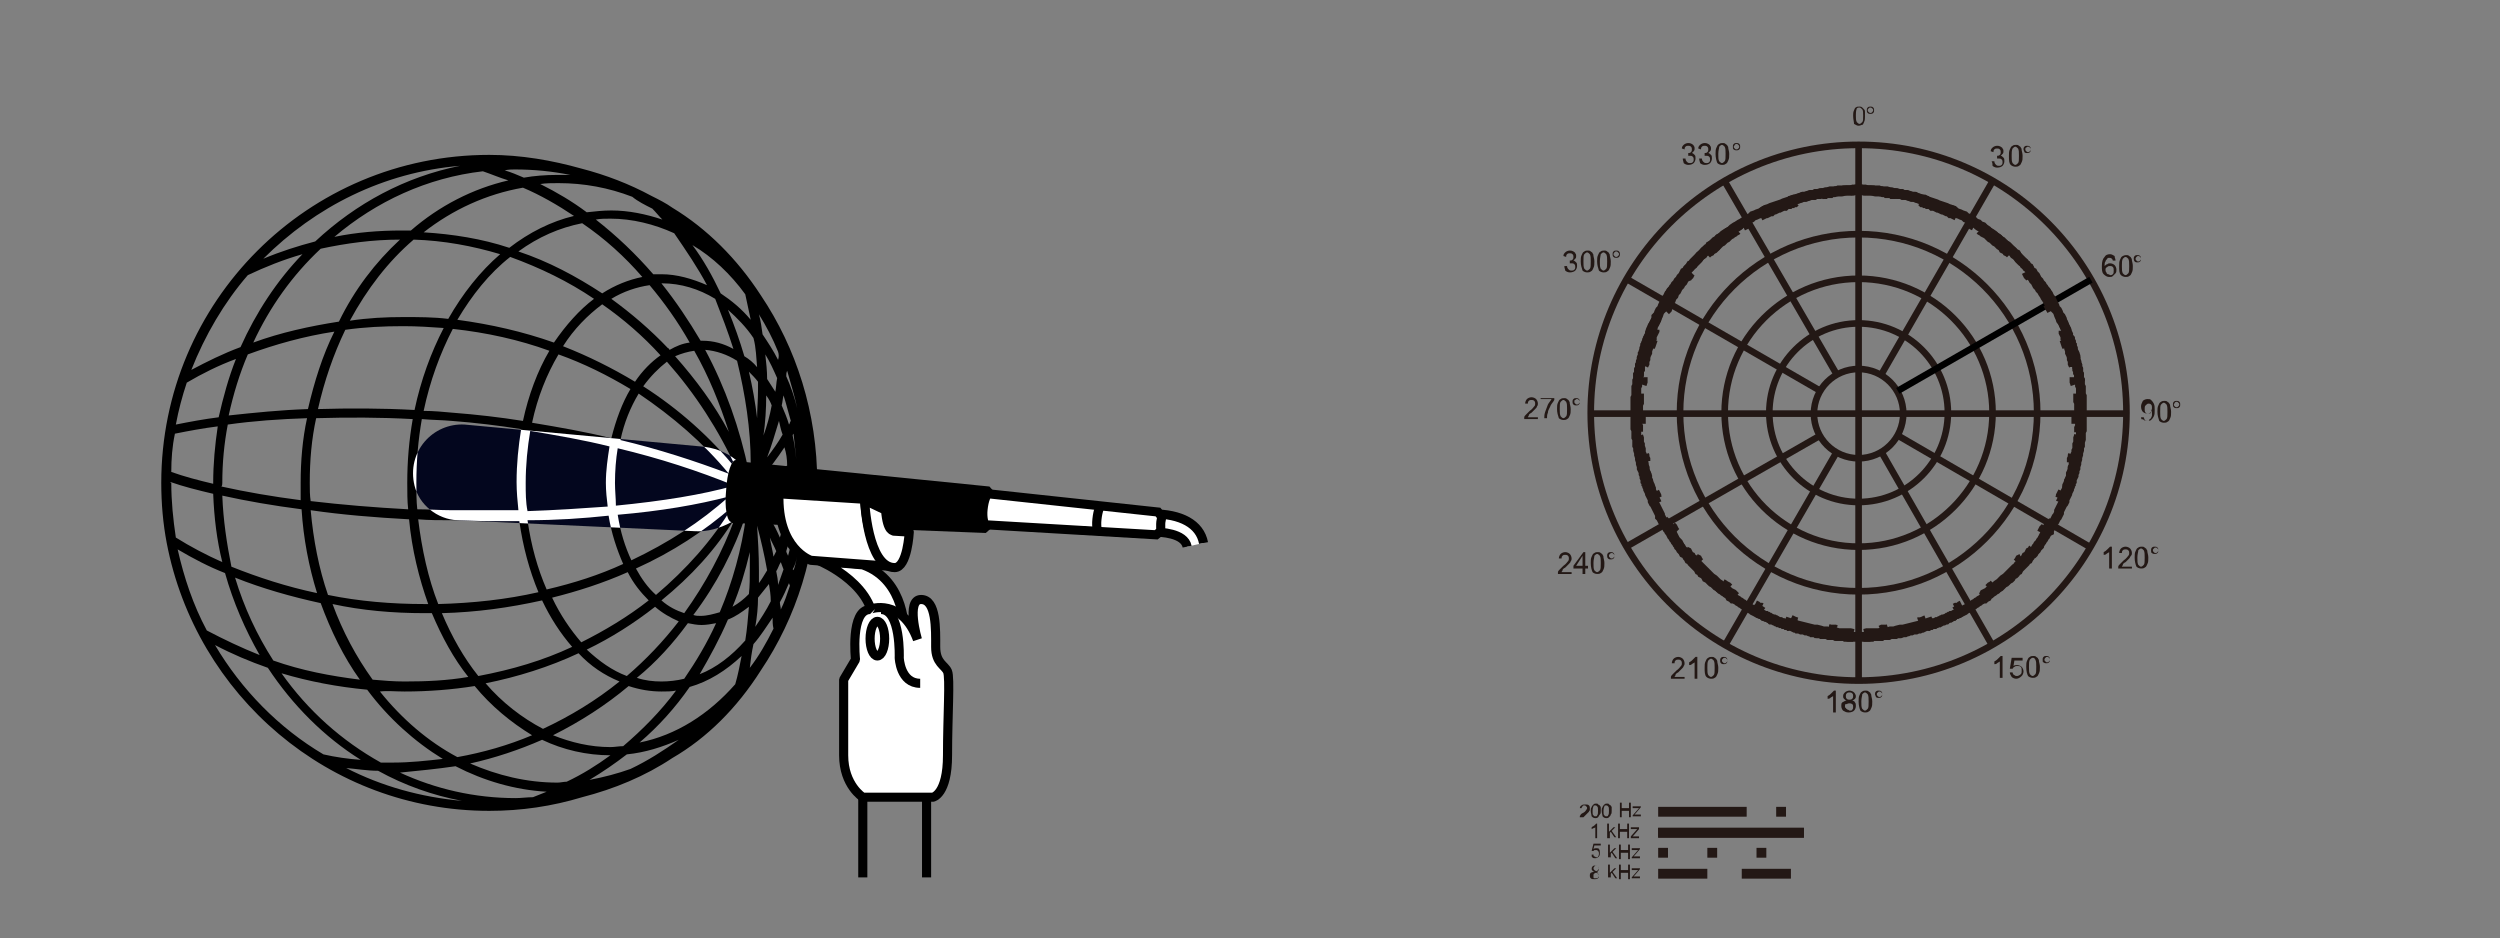 <?xml version="1.0" encoding="utf-8"?>
<!-- Generator: Adobe Illustrator 21.1.0, SVG Export Plug-In . SVG Version: 6.00 Build 0)  -->
<svg version="1.1" id="圖層_1" xmlns="http://www.w3.org/2000/svg" xmlns:xlink="http://www.w3.org/1999/xlink" x="0px" y="0px"
	 viewBox="0 0 274.4 103" style="enable-background:new 0 0 274.4 103;" xml:space="preserve">
<rect x="0" y="0" width="274.4" height="103" fill="#808080" stroke="none"/>
<style type="text/css">
	.st0{fill:#FFFFFF;stroke:#000000;stroke-linejoin:round;stroke-miterlimit:10;}
	.st1{fill:#FFFFFF;stroke:#000000;stroke-linejoin:bevel;stroke-miterlimit:10;}
	.st2{fill:#FFFFFF;stroke:#000000;stroke-miterlimit:10;}
	.st3{fill:#FFFFFF;}
	.st4{clip-path:url(#SVGID_5_);}
	.st5{fill:none;stroke:#000000;stroke-miterlimit:10;}
	.st6{fill:none;stroke:#000000;stroke-linejoin:round;stroke-miterlimit:10;}
	.st7{fill:#03061E;}
	.st8{clip-path:url(#SVGID_7_);fill:#FFFFFF;}
	.st9{fill:#231815;}
	.st10{fill:none;stroke:#231815;stroke-width:1.079;stroke-miterlimit:10;stroke-dasharray:5.397,3.778;}
	.st11{fill:none;stroke:#231815;stroke-width:1.079;stroke-miterlimit:10;}
	.st12{fill:none;stroke:#231815;stroke-width:1.079;stroke-miterlimit:10;stroke-dasharray:1.079,4.318;}
	.st13{fill:none;stroke:#231815;stroke-width:1.079;stroke-miterlimit:10;stroke-dasharray:9.715,3.238,1.079,3.238;}
	.st14{fill:none;stroke:#231815;stroke-width:0.727;stroke-miterlimit:10;}
	.st15{fill:none;stroke:#000000;stroke-width:0.727;stroke-miterlimit:10;}
	.st16{fill:none;stroke:#231815;stroke-width:1.08;stroke-miterlimit:10;stroke-dasharray:7.78,2.59,0.86,2.59;}
	.st17{fill:none;stroke:#231815;stroke-width:1.08;stroke-miterlimit:10;}
	.st18{fill:none;stroke:#231815;stroke-width:1.08;stroke-miterlimit:10;stroke-dasharray:0.86,3.46;}
	.st19{fill:none;stroke:#231815;stroke-width:1.08;stroke-miterlimit:10;stroke-dasharray:4.32,3.02;}
</style>
<g id="graphic">
</g>
<g id="text">
	<g>
		<path d="M83.5,73.6c3.9-5.8,6.2-12.9,6.2-20.6s-2.3-14.8-6.2-20.6c-2.6-4-5.9-7.3-9.7-9.6c-0.7-0.5-1.5-0.9-2.3-1.3l0,0l0,0
			c-2.4-1.3-5-2.3-7.7-3c-3.2-0.9-6.6-1.5-10.1-1.5c-19.9,0-36,16.1-36,36c0,2.3,0.2,4.5,0.6,6.6l0,0l0,0C21.5,76.3,36.1,89,53.7,89
			c3.5,0,6.9-0.5,10.2-1.5c3.5-0.9,6.9-2.3,9.9-4.3C77.6,81,80.9,77.7,83.5,73.6z M18.7,52.9c1.4,0.5,3,0.9,4.7,1.3
			c0.1,2.6,0.4,5.1,1,7.5c-1.8-0.8-3.5-1.7-5.1-2.7c-0.3-2-0.5-4-0.5-6C18.7,53,18.7,52.9,18.7,52.9z M27.2,30.2
			c1.9-0.9,3.9-1.7,6-2.3c-2.8,2.9-5.1,6.4-6.8,10.2c-1.9,0.7-3.7,1.6-5.4,2.5C22.5,36.8,24.6,33.2,27.2,30.2z M61.2,85.9
			c-3.4,0-6.6-0.8-9.6-2.1c2.7-0.6,5.4-1.5,7.9-2.6c2.3,1.1,4.9,1.7,7.5,1.7l0,0c-1.5,1.1-3.1,2.1-4.8,2.9
			C61.9,85.8,61.5,85.9,61.2,85.9z M24.4,53c0-2.2,0.2-4.3,0.6-6.4c2.8-0.4,5.7-0.6,8.7-0.7C33.2,48.2,33,50.6,33,53
			c0,0.6,0,1.2,0,1.9c-3.1-0.4-6-0.9-8.7-1.5C24.4,53.3,24.4,53.1,24.4,53z M45.4,26.3c3.3,0.1,6.5,0.7,9.5,1.6
			c-2.2,1.9-4.1,4.3-5.7,7.1c-1.6-0.2-3.3-0.2-4.9-0.2c-2,0-3.9,0.1-5.9,0.4C40.3,31.7,42.6,28.7,45.4,26.3z M45.7,53
			c0-2.4,0.2-4.7,0.6-7c1.1,0.1,2.2,0.1,3.3,0.2c2.6,0.2,5.1,0.5,7.6,0.9c-0.3,1.9-0.5,3.8-0.5,5.8c0,1.1,0.1,2.1,0.2,3.1
			c-2.4,0-4.9,0-7.4,0c-1.2,0-2.5-0.1-3.7-0.1C45.7,55,45.7,54,45.7,53z M57.7,53c0-2,0.2-3.9,0.5-5.7c3,0.5,5.9,1,8.7,1.7
			c-0.2,1.3-0.4,2.6-0.4,4c0,0.9,0.1,1.8,0.2,2.6c-2.8,0.2-5.8,0.4-8.8,0.5C57.7,55.1,57.7,54.1,57.7,53z M69.8,62.4
			c4-1.8,7.5-4.1,10.6-6.8c-2.2,3.7-5.1,6.9-8.4,9.7C71.1,64.5,70.4,63.5,69.8,62.4z M67.5,53c0-1.3,0.1-2.6,0.3-3.8
			c4.6,1.1,8.9,2.5,12.8,4.1c-3.5,1-7.9,1.7-13,2.2C67.6,54.7,67.5,53.9,67.5,53z M84.7,44.5c-0.2,1.1-0.5,2.2-0.9,3.3
			c0.2-1.4,0.3-2.9,0.3-4.4C84.4,43.8,84.6,44.2,84.7,44.5z M87.5,53c0,0.8,0,1.6-0.1,2.4l0,0C87.5,54.6,87.5,53.8,87.5,53
			c0-0.5,0-1,0-1.4l0,0C87.5,52.1,87.5,52.5,87.5,53z M86.5,53c0,0.6,0,1.3-0.1,1.9c-1-0.5-1.9-1-2.9-1.4c1.1-0.4,2.2-0.9,3-1.3
			C86.5,52.5,86.5,52.7,86.5,53z M87.4,50.4c-0.1-0.9-0.2-1.7-0.4-2.6c0-0.1,0.1-0.2,0.1-0.2C87.2,48.5,87.3,49.5,87.4,50.4
			L87.4,50.4z M86.4,51.1c-0.8,0.5-1.8,0.9-2.9,1.4c1-1.1,1.8-2.2,2.6-3.4C86.3,49.7,86.4,50.4,86.4,51.1z M84.5,59
			c0.2,0.5,0.5,1,0.7,1.5c-0.1,0.2-0.2,0.4-0.3,0.6C84.8,60.4,84.6,59.7,84.5,59z M84.2,62.6c-0.3,0.5-0.6,1-0.9,1.4
			c0-0.5,0-0.9,0-1.4c0-1.7-0.1-3.3-0.2-4.9C83.5,59.2,83.9,60.9,84.2,62.6z M83.3,54.9c0-0.1-0.1-0.3-0.1-0.4v-0.1
			c1.1,0.5,2.1,1,3.1,1.5C86.2,57,85.9,58,85.6,59C85,57.6,84.2,56.3,83.3,54.9z M87.3,56.5L87.3,56.5c-0.1,1.6-0.4,3.1-0.8,4.5
			c-0.1-0.2-0.2-0.4-0.2-0.5C86.7,59.2,87,57.8,87.3,56.5z M87.5,61c-0.1,0.5-0.2,1.1-0.4,1.6c0,0,0-0.1-0.1-0.1
			C87.3,62,87.4,61.5,87.5,61z M87.5,44.8c-0.3-1.2-0.7-2.4-1.2-3.5c0-0.2,0-0.4,0.1-0.6C86.8,42.1,87.2,43.4,87.5,44.8L87.5,44.8z
			 M86.8,46.2c-0.1,0.1-0.1,0.3-0.2,0.4c-0.2-0.7-0.5-1.4-0.8-2.1c0.1-0.4,0.1-0.7,0.2-1.1C86.3,44.3,86.5,45.2,86.8,46.2z
			 M85.9,47.7c-0.5,0.9-1.1,1.7-1.7,2.5c0.5-1.3,0.9-2.7,1.3-4C85.6,46.6,85.7,47.2,85.9,47.7z M83.2,42.8c0,1.1-0.1,2.1-0.1,3.1
			c-0.2-1.7-0.5-3.4-0.9-5.1c0.3,0.3,0.7,0.7,1,1.1C83.2,42.2,83.2,42.5,83.2,42.8z M82.4,50.9c0,0.1,0,0.1,0,0.2
			c0,0.2-0.1,0.5-0.2,0.7c-1-4.8-2.6-9.3-4.8-13.4c1.2,0.1,2.4,0.5,3.5,1.2C81.8,43.3,82.4,47.1,82.4,50.9z M80,47.4
			c-1.6-3-3.6-5.7-5.9-8.3c0.7-0.3,1.4-0.5,2.1-0.6C77.8,41.3,79,44.3,80,47.4z M80.9,51.6c-2.9-3.6-6.4-6.7-10.3-9.2
			c0.8-1.1,1.7-2,2.6-2.7C76.3,43.2,78.9,47.2,80.9,51.6z M80,52c-3.7-1.4-7.7-2.7-11.9-3.7c0.4-1.9,1.1-3.6,2-5.1
			C73.8,45.7,77.2,48.6,80,52z M80,54.5c-3.1,2.8-6.7,5.1-10.7,7c-0.7-1.5-1.2-3.1-1.5-5C72.5,56.1,76.6,55.4,80,54.5z M80.7,56.8
			c-1.4,3.8-3.3,7.3-5.6,10.5c-0.9-0.3-1.7-0.7-2.5-1.4C75.8,63.3,78.6,60.3,80.7,56.8z M81.9,56.4c0,0.1,0,0.2,0,0.2
			c-0.5,3.7-1.5,7.3-2.9,10.6c-0.7,0.2-1.4,0.4-2.1,0.4c-0.3,0-0.5,0-0.8-0.1C78.6,64.2,80.6,60.4,81.9,56.4z M82.3,60.6
			c0,0.6,0,1.3,0,1.9c0,0.9,0,1.8-0.1,2.7c-0.6,0.6-1.1,1-1.8,1.4C81.2,64.7,81.8,62.7,82.3,60.6z M83.2,65.6c0.4-0.5,0.8-1,1.2-1.5
			c0.1,0.6,0.2,1.2,0.2,1.9c-0.5,1-1.1,1.9-1.7,2.8C83.1,67.7,83.2,66.6,83.2,65.6z M85.2,62.7c0.2-0.3,0.3-0.7,0.5-1
			c0.1,0.3,0.2,0.5,0.3,0.8c-0.2,0.6-0.4,1.1-0.6,1.7C85.4,63.7,85.3,63.2,85.2,62.7z M86.6,64c0,0.1,0.1,0.2,0.1,0.3
			c-0.3,0.9-0.6,1.8-1,2.6c0-0.3-0.1-0.5-0.1-0.8C86,65.4,86.3,64.7,86.6,64z M85.4,39.5c-0.5-1-1.1-1.9-1.7-2.8
			c-0.1-0.7-0.2-1.5-0.4-2.2c0.8,1.3,1.5,2.6,2.1,4.1C85.5,38.9,85.5,39.2,85.4,39.5z M85.3,41.5c-0.1,0.5-0.1,1-0.2,1.5
			c-0.3-0.5-0.6-0.9-0.9-1.4c0-0.9-0.1-1.8-0.2-2.7C84.5,39.7,84.9,40.6,85.3,41.5z M83.1,40.3c-0.4-0.5-0.9-0.9-1.4-1.2
			c-0.5-1.7-1.1-3.4-1.8-5.1c1,0.9,2,1.9,2.8,3.1C83,38.2,83,39.3,83.1,40.3z M80.5,38.3c-1.1-0.6-2.2-0.9-3.4-0.9
			c-0.1,0-0.2,0-0.2,0c-1.3-2.2-2.7-4.3-4.3-6.3h0.1c2,0,4,0.6,5.8,1.7C79.2,34.6,79.9,36.4,80.5,38.3z M75.7,37.6
			c-0.8,0.1-1.5,0.4-2.2,0.8c-0.1-0.1-0.1-0.2-0.2-0.2c-1.9-2-4-3.8-6.2-5.4c1.3-0.8,2.8-1.3,4.2-1.5C72.9,33.2,74.4,35.3,75.7,37.6
			z M72.5,39c-1,0.7-2,1.7-2.8,2.9c-2.5-1.5-5.1-2.8-7.9-3.9c1.2-1.9,2.7-3.4,4.3-4.6C68.4,35,70.6,36.9,72.5,39z M69.2,42.7
			c-0.9,1.5-1.6,3.4-2.1,5.4c-2.8-0.7-5.7-1.2-8.7-1.7c0.6-2.8,1.6-5.3,2.9-7.5C64.1,39.9,66.7,41.2,69.2,42.7z M66.8,56.6
			c0.3,1.9,0.9,3.7,1.6,5.3C65.8,63.1,63,64,60,64.7c-1-2.3-1.7-4.8-2.1-7.6C61.1,57.1,64,56.9,66.8,56.6z M68.9,62.8
			c0.6,1.2,1.4,2.2,2.3,3.1c-2.3,1.8-4.8,3.3-7.4,4.6c-1.2-1.4-2.3-3-3.2-4.9C63.4,64.9,66.2,64,68.9,62.8z M71.9,66.6
			c0.8,0.7,1.7,1.2,2.6,1.6c-1.7,2.2-3.6,4.2-5.7,6c-1.6-0.6-3-1.6-4.4-2.9C67.1,70,69.6,68.4,71.9,66.6z M75.5,68.4
			c0.5,0.1,1,0.2,1.5,0.2s1.1-0.1,1.6-0.2c-1,2.2-2.2,4.2-3.5,6.1c-0.8,0.2-1.7,0.3-2.5,0.3c-0.9,0-1.8-0.1-2.7-0.4
			C72,72.7,73.9,70.6,75.5,68.4z M79.9,68c0.8-0.3,1.5-0.8,2.3-1.4c-0.1,1.2-0.2,2.5-0.4,3.7c-1.5,1.7-3.2,3-5,3.7
			C77.9,72.1,79,70.1,79.9,68z M82.7,70.7c0.8-0.9,1.4-1.9,2.1-2.9c0,0.4,0,0.8,0.1,1.2c-0.8,1.6-1.6,3-2.6,4.3
			C82.4,72.4,82.5,71.6,82.7,70.7z M81.8,32.3c0.2,0.9,0.4,1.9,0.6,2.8c-1-1.2-2.1-2.1-3.3-2.9c-0.9-1.9-1.9-3.7-3.1-5.3
			C78.2,28.2,80.2,30.1,81.8,32.3z M77.6,31.3c-1.6-0.7-3.3-1.2-5-1.2c-0.3,0-0.6,0-0.9,0c-1.9-2.2-4-4.2-6.3-6
			c0.5-0.1,1-0.1,1.6-0.1c2.4,0,4.8,0.6,7,1.6C75.3,27.5,76.6,29.4,77.6,31.3z M70.5,30.4c-1.5,0.3-3,0.9-4.4,1.8
			c-2.9-1.9-5.9-3.5-9.2-4.6c2.2-1.6,4.5-2.6,7-3.1C66.4,26.2,68.6,28.2,70.5,30.4z M65.2,32.8c-1.6,1.2-3.1,2.9-4.4,4.8
			c-3.4-1.2-6.9-2-10.6-2.5c1.6-2.7,3.5-5.1,5.8-6.9C59.3,29.4,62.4,30.9,65.2,32.8z M60.3,38.5c-1.3,2.2-2.3,4.9-2.9,7.7
			c-2.5-0.4-5.1-0.7-7.7-0.9c-1.1-0.1-2.1-0.2-3.2-0.2c0.7-3.3,1.8-6.3,3.2-9C53.4,36.5,57,37.3,60.3,38.5z M49.5,57.1
			c1.4,0,2.9,0.1,4.3,0.1c1.1,0,2.2,0,3.2,0c0.4,2.8,1.1,5.4,2.1,7.8c-3.5,0.8-7.2,1.2-11,1.3c-1.1-2.8-1.8-6-2.2-9.3
			C47.1,57.1,48.3,57.1,49.5,57.1z M59.5,65.9c0.9,1.9,2,3.6,3.3,5.1c-3.2,1.5-6.6,2.5-10.3,3.2c-1.6-2-2.9-4.3-4-6.9
			C52.3,67.2,55.9,66.7,59.5,65.9z M63.5,71.7c1.3,1.4,2.8,2.4,4.5,3.1c-2.6,2.1-5.4,3.8-8.4,5.2c-2.3-1.2-4.5-2.9-6.3-5
			C56.8,74.3,60.3,73.2,63.5,71.7z M69,75.3c1.2,0.4,2.4,0.6,3.6,0.6c0.6,0,1.1,0,1.6-0.1c-1.7,2.3-3.7,4.3-5.8,6.1
			c-0.5,0-0.9,0.1-1.4,0.1c-2.2,0-4.3-0.5-6.3-1.3C63.7,79.2,66.5,77.4,69,75.3z M75.7,75.4c2.1-0.6,4-1.8,5.7-3.4
			c-0.2,1-0.4,2.1-0.7,3.1c-2.9,3.3-6.5,5.6-10.5,6.4C72.3,79.7,74.1,77.7,75.7,75.4z M71.6,22.9c0.4,0.4,0.7,0.8,1.1,1.2
			c-1.8-0.6-3.7-1-5.6-1c-0.9,0-1.8,0.1-2.7,0.2c-1.6-1.2-3.3-2.2-5.1-3.1c0.6-0.1,1.3-0.1,2-0.1c2.8,0,5.5,0.5,8.1,1.5
			C70,22.1,70.8,22.5,71.6,22.9z M63,23.7c-2.5,0.6-4.9,1.8-7.1,3.5c-3-1-6.2-1.5-9.4-1.7c3.2-2.5,6.9-4.2,10.9-4.9
			C59.3,21.4,61.2,22.5,63,23.7z M44.3,35.8c1.5,0,3,0.1,4.4,0.2c-1.4,2.7-2.5,5.7-3.2,9c-3.6-0.2-7.2-0.2-10.6-0.1
			c0.7-3.1,1.7-6,3-8.7C40,35.9,42.1,35.8,44.3,35.8z M33.8,44.9c-3,0.1-5.9,0.4-8.7,0.7c0.5-2.3,1.2-4.6,2.1-6.7
			c3-1.1,6.2-2,9.5-2.5C35.4,39,34.5,41.9,33.8,44.9z M34,53c0-2.5,0.2-4.8,0.7-7.1c3.5-0.1,7-0.1,10.6,0.1c-0.4,2.3-0.6,4.6-0.6,7
			c0,1,0,2,0.1,2.9c-3.7-0.2-7.3-0.5-10.7-0.9C34,54.4,34,53.7,34,53z M44.9,57c0.3,3.3,1.1,6.5,2.1,9.3c-0.1,0-0.3,0-0.4,0
			c-3.6,0-7.2-0.3-10.6-1c-1-2.9-1.6-6-1.9-9.3C37.5,56.5,41.2,56.8,44.9,57z M46.6,67.3c0.3,0,0.5,0,0.8,0c1.1,2.6,2.4,5,4,7
			c-2.3,0.4-4.6,0.5-7,0.5c-1.2,0-2.4-0.1-3.5-0.2c-1.8-2.5-3.3-5.3-4.4-8.3C39.7,67,43.1,67.3,46.6,67.3z M44.4,75.9
			c2.6,0,5.2-0.2,7.7-0.6c1.8,2.2,4,4,6.3,5.4c-2.6,1.1-5.4,1.9-8.2,2.4c-3.2-1.7-6.1-4.2-8.5-7.2C42.5,75.8,43.4,75.9,44.4,75.9z
			 M62.4,86.8c0.1,0,0.1,0,0.2,0C62.5,86.8,62.4,86.8,62.4,86.8C62.4,86.9,62.4,86.8,62.4,86.8z M68.8,82.8c2-0.2,3.9-0.8,5.7-1.6
			c-1.7,1.2-3.4,2.3-5.3,3.2c-1.4,0.5-2.9,0.9-4.5,1.2C66.2,84.7,67.5,83.8,68.8,82.8z M56.5,18.6c2.1,0,4.1,0.2,6.1,0.6
			c-0.5,0-1,0-1.5,0c-1.2,0-2.5,0.1-3.6,0.3c-0.7-0.3-1.4-0.6-2.1-0.8C55.8,18.6,56.2,18.6,56.5,18.6z M55.8,19.8
			c-3.9,0.9-7.6,2.8-10.7,5.5c-0.3,0-0.7,0-1,0c-2.5,0-5,0.2-7.4,0.7c4.6-3.9,10.2-6.5,16.3-7.2C53.9,19.1,54.8,19.5,55.8,19.8z
			 M43.9,26.3c-2.7,2.5-5,5.5-6.7,9c-3.2,0.5-6.4,1.2-9.4,2.3c1.8-3.9,4.3-7.4,7.4-10.3C38,26.7,40.9,26.3,43.9,26.3z M20.5,42
			c1.7-1,3.5-1.9,5.4-2.6c-0.8,2-1.4,4.2-1.9,6.4c-1.6,0.2-3.2,0.5-4.7,0.8C19.6,45,20,43.5,20.5,42z M19.2,47.6
			c1.5-0.3,3.1-0.6,4.7-0.8c-0.3,2-0.5,4.1-0.5,6.2v0.1c-1.7-0.4-3.2-0.8-4.6-1.3C18.8,50.4,18.9,49,19.2,47.6z M24.4,54.4
			c2.7,0.6,5.6,1.1,8.7,1.5c0.2,3.2,0.8,6.3,1.7,9.2c-3.3-0.7-6.4-1.7-9.4-2.9C24.9,59.7,24.5,57.1,24.4,54.4z M35.2,66.2
			c1.1,3,2.5,5.9,4.3,8.4c-3.2-0.4-6.4-1-9.5-2.1c-1.8-2.8-3.2-5.8-4.2-9.1C28.8,64.6,32,65.5,35.2,66.2z M40.3,75.7
			c2.3,3.1,5.2,5.7,8.3,7.6c-1.8,0.2-3.6,0.4-5.4,0.4c-0.5,0-0.9,0-1.4,0c-4.3-2.4-8-5.7-10.9-9.8C33.9,74.8,37.1,75.4,40.3,75.7z
			 M50,84.1c3.1,1.6,6.5,2.6,10,2.8c-0.5,0.2-1,0.4-1.5,0.6c-0.6,0-1.3,0.1-1.9,0.1c-4.5,0-8.8-1-12.7-2.8
			C45.9,84.6,48,84.4,50,84.1z M50.7,87.9c-4.5-0.4-8.8-1.6-12.7-3.6c1.2,0.1,2.3,0.3,3.5,0.3C44.4,86.2,47.5,87.3,50.7,87.9z
			 M50.5,18.2L50.5,18.2c-6,1.2-11.4,4.1-15.9,8.3c-1.9,0.5-3.8,1.1-5.7,1.9C34.6,22.7,42.1,18.9,50.5,18.2z M24.7,62.9
			c0.9,3.2,2.2,6.2,3.8,9c-2-0.8-3.9-1.7-5.8-2.7c-1.5-2.8-2.5-5.8-3.2-8.9C21.2,61.3,22.9,62.2,24.7,62.9z M23.6,70.8
			c1.9,1,3.8,1.8,5.8,2.5c2.7,4.1,6.2,7.6,10.2,10.1c-1.4-0.1-2.8-0.3-4.1-0.6C30.6,79.9,26.5,75.7,23.6,70.8z"/>
		<path class="st0" d="M94.7,62L90,61.6c0,0,6.7,2.8,5.8,7.9h3.4C99.3,69.5,99.5,63.7,94.7,62z"/>
		<path class="st1" d="M100.7,70.2c0,0-1.3-4.4,0.4-4.4s1.6,3.3,1.6,5.2c0,1.8,1,2,1.3,2.7s0,4.9,0,9.2s-1.6,4.6-1.6,4.6h-7.7
			c0,0-2.1-1.3-2.1-4.6s0-8.3,0-8.3l1.3-2.2c0,0-0.6-5.5,1.6-5.5C95.5,66.8,99,65.6,100.7,70.2z"/>
		<path class="st0" d="M101,75c-2.2,0-2.3-2.8-2.3-2.8s0.2-5.3-2-5.3"/>
		<path class="st2" d="M130.3,60c-0.3-1.5-2.9-1.6-3.7-1.6l-0.1-1v-1v1v-1c3.1,0,5.2,1.1,5.6,3.2"/>
		<g>
			<path d="M108.2,58.5l0.9-0.8v-0.1c0-0.5-0.1-1.1,0-1.6c0-0.6,0.1-1.1,0.3-1.6v-0.1l-0.8-0.9l-27.9-2.8c-0.5,0-1,1.5-1.1,3.3
				c-0.1,1.9,0.2,3.4,0.6,3.5C80.3,57.4,108.2,58.5,108.2,58.5z"/>
		</g>
		<g>
			<g>
				<path id="SVGID_1_" class="st3" d="M126.9,58.7l0.5-0.4l0,0c0-0.3,0-0.5,0-0.8s0.1-0.5,0.1-0.8l0,0l-0.4-0.5l-18.6-2
					c-0.2,0-0.5,0.7-0.6,1.7c-0.1,0.9,0.1,1.7,0.3,1.7C108.3,57.6,126.9,58.7,126.9,58.7z"/>
			</g>
			<g>
				<defs>
					<path id="SVGID_4_" d="M126.9,58.7l0.5-0.4l0,0c0-0.3,0-0.5,0-0.8s0.1-0.5,0.1-0.8l0,0l-0.4-0.5l-18.6-2
						c-0.2,0-0.5,0.7-0.6,1.7c-0.1,0.9,0.1,1.7,0.3,1.7C108.3,57.6,126.9,58.7,126.9,58.7z"/>
				</defs>
				<clipPath id="SVGID_5_">
					<use xlink:href="#SVGID_4_"  style="overflow:visible;"/>
				</clipPath>
				<g class="st4">
					<path class="st2" d="M121,55.3c-0.2,0-0.5,0.7-0.6,1.7c-0.1,0.9,0.1,1.7,0.3,1.7"/>
				</g>
			</g>
			<g>
				<path id="SVGID_2_" class="st5" d="M126.9,58.7l0.5-0.4l0,0c0-0.3,0-0.5,0-0.8s0.1-0.5,0.1-0.8l0,0l-0.4-0.5l-18.6-2
					c-0.2,0-0.5,0.7-0.6,1.7c-0.1,0.9,0.1,1.7,0.3,1.7C108.3,57.6,126.9,58.7,126.9,58.7z"/>
			</g>
		</g>
		<path class="st0" d="M85.5,54.2l9.4,0.6c0,0,0.3,6.9,3.3,7.4L89,61.5C89,61.5,85.3,60.3,85.5,54.2z"/>
		<path class="st0" d="M97.2,56l-2.3-1.1c0,0,0.3,7.4,3.3,7.4c1.4,0,1.6-3.9,1.6-3.9l-1.7-0.1C98.1,58.2,97.4,58.5,97.2,56z"/>
		<ellipse class="st0" cx="96.3" cy="70.1" rx="0.8" ry="1.9"/>
		<line class="st6" x1="94.7" y1="87.4" x2="94.7" y2="96.3"/>
		<line class="st6" x1="101.7" y1="87.4" x2="101.7" y2="96.3"/>
		<g>
			<g>
				<path id="SVGID_3_" class="st7" d="M45.5,53.3c0.5,2.1,2.5,3.7,4.7,3.8l0,0l26,1.2c1.4,0.1,2.8-0.3,4.1-1l0,0l0,0
					c-0.5,0-0.8-1.6-0.6-3.5c0.1-1.9,0.6-3.4,1.1-3.3l0,0l0,0c-1.1-0.9-2.5-1.4-3.9-1.5L51,46.6l0,0C47.5,46.4,44.6,49.6,45.5,53.3z
					"/>
			</g>
			<g>
				<defs>
					<path id="SVGID_6_" d="M45.5,53.3c0.5,2.1,2.5,3.7,4.7,3.8l0,0l26,1.2c1.4,0.1,2.8-0.3,4.1-1l0,0l0,0c-0.5,0-0.8-1.6-0.6-3.5
						c0.1-1.9,0.6-3.4,1.1-3.3l0,0l0,0c-1.1-0.9-2.5-1.4-3.9-1.5L51,46.6l0,0C47.5,46.4,44.6,49.6,45.5,53.3z"/>
				</defs>
				<clipPath id="SVGID_7_">
					<use xlink:href="#SVGID_6_"  style="overflow:visible;"/>
				</clipPath>
				<path class="st8" d="M83.5,73.6c3.9-5.8,6.2-12.9,6.2-20.6s-2.3-14.8-6.2-20.6c-2.6-4-5.9-7.3-9.7-9.6c-0.7-0.5-1.5-0.9-2.3-1.3
					l0,0l0,0c-2.4-1.3-5-2.3-7.7-3c-3.2-0.9-6.6-1.5-10.1-1.5c-19.9,0-36,16.1-36,36c0,2.3,0.2,4.5,0.6,6.6l0,0l0,0
					C21.5,76.3,36.1,89,53.7,89c3.5,0,6.9-0.5,10.2-1.5c3.5-0.9,6.9-2.3,9.9-4.3C77.6,81,80.9,77.7,83.5,73.6z M18.7,52.9
					c1.4,0.5,3,0.9,4.7,1.3c0.1,2.6,0.4,5.1,1,7.5c-1.8-0.8-3.5-1.7-5.1-2.7c-0.3-2-0.5-4-0.5-6C18.7,53,18.7,52.9,18.7,52.9z
					 M27.2,30.2c1.9-0.9,3.9-1.7,6-2.3c-2.8,2.9-5.1,6.4-6.8,10.2c-1.9,0.7-3.7,1.6-5.4,2.5C22.5,36.8,24.6,33.2,27.2,30.2z
					 M61.2,85.9c-3.4,0-6.6-0.8-9.6-2.1c2.7-0.6,5.4-1.5,7.9-2.6c2.3,1.1,4.9,1.7,7.5,1.7l0,0c-1.5,1.1-3.1,2.1-4.8,2.9
					C61.9,85.8,61.5,85.9,61.2,85.9z M24.4,53c0-2.2,0.2-4.3,0.6-6.4c2.8-0.4,5.7-0.6,8.7-0.7C33.2,48.2,33,50.6,33,53
					c0,0.6,0,1.2,0,1.9c-3.1-0.4-6-0.9-8.7-1.5C24.4,53.3,24.4,53.1,24.4,53z M45.4,26.3c3.3,0.1,6.5,0.7,9.5,1.6
					c-2.2,1.9-4.1,4.3-5.7,7.1c-1.6-0.2-3.3-0.2-4.9-0.2c-2,0-3.9,0.1-5.9,0.4C40.3,31.7,42.6,28.7,45.4,26.3z M45.7,53
					c0-2.4,0.2-4.7,0.6-7c1.1,0.1,2.2,0.1,3.3,0.2c2.6,0.2,5.1,0.5,7.6,0.9c-0.3,1.9-0.5,3.8-0.5,5.8c0,1.1,0.1,2.1,0.2,3.1
					c-2.4,0-4.9,0-7.4,0c-1.2,0-2.5-0.1-3.7-0.1C45.7,55,45.7,54,45.7,53z M57.7,53c0-2,0.2-3.9,0.5-5.7c3,0.5,5.9,1,8.7,1.7
					c-0.2,1.3-0.4,2.6-0.4,4c0,0.9,0.1,1.8,0.2,2.6c-2.8,0.2-5.8,0.4-8.8,0.5C57.7,55.1,57.7,54.1,57.7,53z M69.8,62.4
					c4-1.8,7.5-4.1,10.6-6.8c-2.2,3.7-5.1,6.9-8.4,9.7C71.1,64.5,70.4,63.5,69.8,62.4z M67.5,53c0-1.3,0.1-2.6,0.3-3.8
					c4.6,1.1,8.9,2.5,12.8,4.1c-3.5,1-7.9,1.7-13,2.2C67.6,54.7,67.5,53.9,67.5,53z M84.7,44.5c-0.2,1.1-0.5,2.2-0.9,3.3
					c0.2-1.4,0.3-2.9,0.3-4.4C84.4,43.8,84.6,44.2,84.7,44.5z M87.5,53c0,0.8,0,1.6-0.1,2.4l0,0C87.5,54.6,87.5,53.8,87.5,53
					c0-0.5,0-1,0-1.4l0,0C87.5,52.1,87.5,52.5,87.5,53z M86.5,53c0,0.6,0,1.3-0.1,1.9c-1-0.5-1.9-1-2.9-1.4c1.1-0.4,2.2-0.9,3-1.3
					C86.5,52.5,86.5,52.7,86.5,53z M87.4,50.4c-0.1-0.9-0.2-1.7-0.4-2.6c0-0.1,0.1-0.2,0.1-0.2C87.2,48.5,87.3,49.5,87.4,50.4
					L87.4,50.4z M86.4,51.1c-0.8,0.5-1.8,0.9-2.9,1.4c1-1.1,1.8-2.2,2.6-3.4C86.3,49.7,86.4,50.4,86.4,51.1z M84.5,59
					c0.2,0.5,0.5,1,0.7,1.5c-0.1,0.2-0.2,0.4-0.3,0.6C84.8,60.4,84.6,59.7,84.5,59z M84.2,62.6c-0.3,0.5-0.6,1-0.9,1.4
					c0-0.5,0-0.9,0-1.4c0-1.7-0.1-3.3-0.2-4.9C83.5,59.2,83.9,60.9,84.2,62.6z M83.3,54.9c0-0.1-0.1-0.3-0.1-0.4v-0.1
					c1.1,0.5,2.1,1,3.1,1.5C86.2,57,85.9,58,85.6,59C85,57.6,84.2,56.3,83.3,54.9z M87.3,56.5L87.3,56.5c-0.1,1.6-0.4,3.1-0.8,4.5
					c-0.1-0.2-0.2-0.4-0.2-0.5C86.7,59.2,87,57.8,87.3,56.5z M87.5,61c-0.1,0.5-0.2,1.1-0.4,1.6c0,0,0-0.1-0.1-0.1
					C87.3,62,87.4,61.5,87.5,61z M87.5,44.8c-0.3-1.2-0.7-2.4-1.2-3.5c0-0.2,0-0.4,0.1-0.6C86.8,42.1,87.2,43.4,87.5,44.8L87.5,44.8
					z M86.8,46.2c-0.1,0.1-0.1,0.3-0.2,0.4c-0.2-0.7-0.5-1.4-0.8-2.1c0.1-0.4,0.1-0.7,0.2-1.1C86.3,44.3,86.5,45.2,86.8,46.2z
					 M85.9,47.7c-0.5,0.9-1.1,1.7-1.7,2.5c0.5-1.3,0.9-2.7,1.3-4C85.6,46.6,85.7,47.2,85.9,47.7z M83.2,42.8c0,1.1-0.1,2.1-0.1,3.1
					c-0.2-1.7-0.5-3.4-0.9-5.1c0.3,0.3,0.7,0.7,1,1.1C83.2,42.2,83.2,42.5,83.2,42.8z M82.4,50.9c0,0.1,0,0.1,0,0.2
					c0,0.2-0.1,0.5-0.2,0.7c-1-4.8-2.6-9.3-4.8-13.4c1.2,0.1,2.4,0.5,3.5,1.2C81.8,43.3,82.4,47.1,82.4,50.9z M80,47.4
					c-1.6-3-3.6-5.7-5.9-8.3c0.7-0.3,1.4-0.5,2.1-0.6C77.8,41.3,79,44.3,80,47.4z M80.9,51.6c-2.9-3.6-6.4-6.7-10.3-9.2
					c0.8-1.1,1.7-2,2.6-2.7C76.3,43.2,78.9,47.2,80.9,51.6z M80,52c-3.7-1.4-7.7-2.7-11.9-3.7c0.4-1.9,1.1-3.6,2-5.1
					C73.8,45.7,77.2,48.6,80,52z M80,54.5c-3.1,2.8-6.7,5.1-10.7,7c-0.7-1.5-1.2-3.1-1.5-5C72.5,56.1,76.6,55.4,80,54.5z M80.7,56.8
					c-1.4,3.8-3.3,7.3-5.6,10.5c-0.9-0.3-1.7-0.7-2.5-1.4C75.8,63.3,78.6,60.3,80.7,56.8z M81.9,56.4c0,0.1,0,0.2,0,0.2
					c-0.5,3.7-1.5,7.3-2.9,10.6c-0.7,0.2-1.4,0.4-2.1,0.4c-0.3,0-0.5,0-0.8-0.1C78.6,64.2,80.6,60.4,81.9,56.4z M82.3,60.6
					c0,0.6,0,1.3,0,1.9c0,0.9,0,1.8-0.1,2.7c-0.6,0.6-1.1,1-1.8,1.4C81.2,64.7,81.8,62.7,82.3,60.6z M83.2,65.6
					c0.4-0.5,0.8-1,1.2-1.5c0.1,0.6,0.2,1.2,0.2,1.9c-0.5,1-1.1,1.9-1.7,2.8C83.1,67.7,83.2,66.6,83.2,65.6z M85.2,62.7
					c0.2-0.3,0.3-0.7,0.5-1c0.1,0.3,0.2,0.5,0.3,0.8c-0.2,0.6-0.4,1.1-0.6,1.7C85.4,63.7,85.3,63.2,85.2,62.7z M86.6,64
					c0,0.1,0.1,0.2,0.1,0.3c-0.3,0.9-0.6,1.8-1,2.6c0-0.3-0.1-0.5-0.1-0.8C86,65.4,86.3,64.7,86.6,64z M85.4,39.5
					c-0.5-1-1.1-1.9-1.7-2.8c-0.1-0.7-0.2-1.5-0.4-2.2c0.8,1.3,1.5,2.6,2.1,4.1C85.5,38.9,85.5,39.2,85.4,39.5z M85.3,41.5
					c-0.1,0.5-0.1,1-0.2,1.5c-0.3-0.5-0.6-0.9-0.9-1.4c0-0.9-0.1-1.8-0.2-2.7C84.5,39.7,84.9,40.6,85.3,41.5z M83.1,40.3
					c-0.4-0.5-0.9-0.9-1.4-1.2c-0.5-1.7-1.1-3.4-1.8-5.1c1,0.9,2,1.9,2.8,3.1C83,38.2,83,39.3,83.1,40.3z M80.5,38.3
					c-1.1-0.6-2.2-0.9-3.4-0.9c-0.1,0-0.2,0-0.2,0c-1.3-2.2-2.7-4.3-4.3-6.3h0.1c2,0,4,0.6,5.8,1.7C79.2,34.6,79.9,36.4,80.5,38.3z
					 M75.7,37.6c-0.8,0.1-1.5,0.4-2.2,0.8c-0.1-0.1-0.1-0.2-0.2-0.2c-1.9-2-4-3.8-6.2-5.4c1.3-0.8,2.8-1.3,4.2-1.5
					C72.9,33.2,74.4,35.3,75.7,37.6z M72.5,39c-1,0.7-2,1.7-2.8,2.9c-2.5-1.5-5.1-2.8-7.9-3.9c1.2-1.9,2.7-3.4,4.3-4.6
					C68.4,35,70.6,36.9,72.5,39z M69.2,42.7c-0.9,1.5-1.6,3.4-2.1,5.4c-2.8-0.7-5.7-1.2-8.7-1.7c0.6-2.8,1.6-5.3,2.9-7.5
					C64.1,39.9,66.7,41.2,69.2,42.7z M66.8,56.6c0.3,1.9,0.9,3.7,1.6,5.3C65.8,63.1,63,64,60,64.7c-1-2.3-1.7-4.8-2.1-7.6
					C61.1,57.1,64,56.9,66.8,56.6z M68.9,62.8c0.6,1.2,1.4,2.2,2.3,3.1c-2.3,1.8-4.8,3.3-7.4,4.6c-1.2-1.4-2.3-3-3.2-4.9
					C63.4,64.9,66.2,64,68.9,62.8z M71.9,66.6c0.8,0.7,1.7,1.2,2.6,1.6c-1.7,2.2-3.6,4.2-5.7,6c-1.6-0.6-3-1.6-4.4-2.9
					C67.1,70,69.6,68.4,71.9,66.6z M75.5,68.4c0.5,0.1,1,0.2,1.5,0.2s1.1-0.1,1.6-0.2c-1,2.2-2.2,4.2-3.5,6.1
					c-0.8,0.2-1.7,0.3-2.5,0.3c-0.9,0-1.8-0.1-2.7-0.4C72,72.7,73.9,70.6,75.5,68.4z M79.9,68c0.8-0.3,1.5-0.8,2.3-1.4
					c-0.1,1.2-0.2,2.5-0.4,3.7c-1.5,1.7-3.2,3-5,3.7C77.9,72.1,79,70.1,79.9,68z M82.7,70.7c0.8-0.9,1.4-1.9,2.1-2.9
					c0,0.4,0,0.8,0.1,1.2c-0.8,1.6-1.6,3-2.6,4.3C82.4,72.4,82.5,71.6,82.7,70.7z M81.8,32.3c0.2,0.9,0.4,1.9,0.6,2.8
					c-1-1.2-2.1-2.1-3.3-2.9c-0.9-1.9-1.9-3.7-3.1-5.3C78.2,28.2,80.2,30.1,81.8,32.3z M77.6,31.3c-1.6-0.7-3.3-1.2-5-1.2
					c-0.3,0-0.6,0-0.9,0c-1.9-2.2-4-4.2-6.3-6c0.5-0.1,1-0.1,1.6-0.1c2.4,0,4.8,0.6,7,1.6C75.3,27.5,76.6,29.4,77.6,31.3z
					 M70.5,30.4c-1.5,0.3-3,0.9-4.4,1.8c-2.9-1.9-5.9-3.5-9.2-4.6c2.2-1.6,4.5-2.6,7-3.1C66.4,26.2,68.6,28.2,70.5,30.4z M65.2,32.8
					c-1.6,1.2-3.1,2.9-4.4,4.8c-3.4-1.2-6.9-2-10.6-2.5c1.6-2.7,3.5-5.1,5.8-6.9C59.3,29.4,62.4,30.9,65.2,32.8z M60.3,38.5
					c-1.3,2.2-2.3,4.9-2.9,7.7c-2.5-0.4-5.1-0.7-7.7-0.9c-1.1-0.1-2.1-0.2-3.2-0.2c0.7-3.3,1.8-6.3,3.2-9
					C53.4,36.5,57,37.3,60.3,38.5z M49.5,57.1c1.4,0,2.9,0.1,4.3,0.1c1.1,0,2.2,0,3.2,0c0.4,2.8,1.1,5.4,2.1,7.8
					c-3.5,0.8-7.2,1.2-11,1.3c-1.1-2.8-1.8-6-2.2-9.3C47.1,57.1,48.3,57.1,49.5,57.1z M59.5,65.9c0.9,1.9,2,3.6,3.3,5.1
					c-3.2,1.5-6.6,2.5-10.3,3.2c-1.6-2-2.9-4.3-4-6.9C52.3,67.2,55.9,66.7,59.5,65.9z M63.5,71.7c1.3,1.4,2.8,2.4,4.5,3.1
					c-2.6,2.1-5.4,3.8-8.4,5.2c-2.3-1.2-4.5-2.9-6.3-5C56.8,74.3,60.3,73.2,63.5,71.7z M69,75.3c1.2,0.4,2.4,0.6,3.6,0.6
					c0.6,0,1.1,0,1.6-0.1c-1.7,2.3-3.7,4.3-5.8,6.1c-0.5,0-0.9,0.1-1.4,0.1c-2.2,0-4.3-0.5-6.3-1.3C63.7,79.2,66.5,77.4,69,75.3z
					 M75.7,75.4c2.1-0.6,4-1.8,5.7-3.4c-0.2,1-0.4,2.1-0.7,3.1c-2.9,3.3-6.5,5.6-10.5,6.4C72.3,79.7,74.1,77.7,75.7,75.4z
					 M71.6,22.9c0.4,0.4,0.7,0.8,1.1,1.2c-1.8-0.6-3.7-1-5.6-1c-0.9,0-1.8,0.1-2.7,0.2c-1.6-1.2-3.3-2.2-5.1-3.1
					c0.6-0.1,1.3-0.1,2-0.1c2.8,0,5.5,0.5,8.1,1.5C70,22.1,70.8,22.5,71.6,22.9z M63,23.7c-2.5,0.6-4.9,1.8-7.1,3.5
					c-3-1-6.2-1.5-9.4-1.7c3.2-2.5,6.9-4.2,10.9-4.9C59.3,21.4,61.2,22.5,63,23.7z M44.3,35.8c1.5,0,3,0.1,4.4,0.2
					c-1.4,2.7-2.5,5.7-3.2,9c-3.6-0.2-7.2-0.2-10.6-0.1c0.7-3.1,1.7-6,3-8.7C40,35.9,42.1,35.8,44.3,35.8z M33.8,44.9
					c-3,0.1-5.9,0.4-8.7,0.7c0.5-2.3,1.2-4.6,2.1-6.7c3-1.1,6.2-2,9.5-2.5C35.4,39,34.5,41.9,33.8,44.9z M34,53
					c0-2.5,0.2-4.8,0.7-7.1c3.5-0.1,7-0.1,10.6,0.1c-0.4,2.3-0.6,4.6-0.6,7c0,1,0,2,0.1,2.9c-3.7-0.2-7.3-0.5-10.7-0.9
					C34,54.4,34,53.7,34,53z M44.9,57c0.3,3.3,1.1,6.5,2.1,9.3c-0.1,0-0.3,0-0.4,0c-3.6,0-7.2-0.3-10.6-1c-1-2.9-1.6-6-1.9-9.3
					C37.5,56.5,41.2,56.8,44.9,57z M46.6,67.3c0.3,0,0.5,0,0.8,0c1.1,2.6,2.4,5,4,7c-2.3,0.4-4.6,0.5-7,0.5c-1.2,0-2.4-0.1-3.5-0.2
					c-1.8-2.5-3.3-5.3-4.4-8.3C39.7,67,43.1,67.3,46.6,67.3z M44.4,75.9c2.6,0,5.2-0.2,7.7-0.6c1.8,2.2,4,4,6.3,5.4
					c-2.6,1.1-5.4,1.9-8.2,2.4c-3.2-1.7-6.1-4.2-8.5-7.2C42.5,75.8,43.4,75.9,44.4,75.9z M62.4,86.8c0.1,0,0.1,0,0.2,0
					C62.5,86.8,62.4,86.8,62.4,86.8C62.4,86.9,62.4,86.8,62.4,86.8z M68.8,82.8c2-0.2,3.9-0.8,5.7-1.6c-1.7,1.2-3.4,2.3-5.3,3.2
					c-1.4,0.5-2.9,0.9-4.5,1.2C66.2,84.7,67.5,83.8,68.8,82.8z M56.5,18.6c2.1,0,4.1,0.2,6.1,0.6c-0.5,0-1,0-1.5,0
					c-1.2,0-2.5,0.1-3.6,0.3c-0.7-0.3-1.4-0.6-2.1-0.8C55.8,18.6,56.2,18.6,56.5,18.6z M55.8,19.8c-3.9,0.9-7.6,2.8-10.7,5.5
					c-0.3,0-0.7,0-1,0c-2.5,0-5,0.2-7.4,0.7c4.6-3.9,10.2-6.5,16.3-7.2C53.9,19.1,54.8,19.5,55.8,19.8z M43.9,26.3
					c-2.7,2.5-5,5.5-6.7,9c-3.2,0.5-6.4,1.2-9.4,2.3c1.8-3.9,4.3-7.4,7.4-10.3C38,26.7,40.9,26.3,43.9,26.3z M20.5,42
					c1.7-1,3.5-1.9,5.4-2.6c-0.8,2-1.4,4.2-1.9,6.4c-1.6,0.2-3.2,0.5-4.7,0.8C19.6,45,20,43.5,20.5,42z M19.2,47.6
					c1.5-0.3,3.1-0.6,4.7-0.8c-0.3,2-0.5,4.1-0.5,6.2v0.1c-1.7-0.4-3.2-0.8-4.6-1.3C18.8,50.4,18.9,49,19.2,47.6z M24.4,54.4
					c2.7,0.6,5.6,1.1,8.7,1.5c0.2,3.2,0.8,6.3,1.7,9.2c-3.3-0.7-6.4-1.7-9.4-2.9C24.9,59.7,24.5,57.1,24.4,54.4z M35.2,66.2
					c1.1,3,2.5,5.9,4.3,8.4c-3.2-0.4-6.4-1-9.5-2.1c-1.8-2.8-3.2-5.8-4.2-9.1C28.8,64.6,32,65.5,35.2,66.2z M40.3,75.7
					c2.3,3.1,5.2,5.7,8.3,7.6c-1.8,0.2-3.6,0.4-5.4,0.4c-0.5,0-0.9,0-1.4,0c-4.3-2.4-8-5.7-10.9-9.8C33.9,74.8,37.1,75.4,40.3,75.7z
					 M50,84.1c3.1,1.6,6.5,2.6,10,2.8c-0.5,0.2-1,0.4-1.5,0.6c-0.6,0-1.3,0.1-1.9,0.1c-4.5,0-8.8-1-12.7-2.8
					C45.9,84.6,48,84.4,50,84.1z M50.7,87.9c-4.5-0.4-8.8-1.6-12.7-3.6c1.2,0.1,2.3,0.3,3.5,0.3C44.4,86.2,47.5,87.3,50.7,87.9z
					 M50.5,18.2L50.5,18.2c-6,1.2-11.4,4.1-15.9,8.3c-1.9,0.5-3.8,1.1-5.7,1.9C34.6,22.7,42.1,18.9,50.5,18.2z M24.7,62.9
					c0.9,3.2,2.2,6.2,3.8,9c-2-0.8-3.9-1.7-5.8-2.7c-1.5-2.8-2.5-5.8-3.2-8.9C21.2,61.3,22.9,62.2,24.7,62.9z M23.6,70.8
					c1.9,1,3.8,1.8,5.8,2.5c2.7,4.1,6.2,7.6,10.2,10.1c-1.4-0.1-2.8-0.3-4.1-0.6C30.6,79.9,26.5,75.7,23.6,70.8z"/>
			</g>
		</g>
	</g>
</g>
<g>
	<g>
		<g>
			<g>
				<g>
					<g>
						<g>
							<path class="st9" d="M175,95.7c-0.1,0-0.1-0.1-0.2-0.1c0-0.1-0.1-0.1-0.1-0.2c0-0.1,0-0.2,0.1-0.3c0.1-0.1,0.2-0.1,0.3-0.1
								c0.1,0,0.2,0,0.3,0.1c0.1,0.1,0.1,0.2,0.1,0.3c0,0.1,0,0.1-0.1,0.2c0,0.1-0.1,0.1-0.2,0.1c0.1,0,0.2,0.1,0.2,0.2
								c0.1,0.1,0.1,0.2,0.1,0.2c0,0.1,0,0.2-0.1,0.3c-0.1,0.1-0.2,0.1-0.4,0.1c-0.2,0-0.3,0-0.4-0.1c-0.1-0.1-0.1-0.2-0.1-0.3
								c0-0.1,0-0.2,0.1-0.3C174.8,95.7,174.9,95.7,175,95.7z M174.9,96.1c0,0.1,0,0.1,0,0.2c0,0.1,0.1,0.1,0.1,0.1
								c0.1,0,0.1,0,0.2,0c0.1,0,0.2,0,0.2-0.1c0.1-0.1,0.1-0.1,0.1-0.2c0-0.1,0-0.2-0.1-0.2c-0.1-0.1-0.1-0.1-0.2-0.1
								c-0.1,0-0.2,0-0.2,0.1C174.9,95.9,174.9,96,174.9,96.1z M174.9,95.3c0,0.1,0,0.1,0.1,0.2c0,0,0.1,0.1,0.2,0.1
								c0.1,0,0.1,0,0.2-0.1c0,0,0.1-0.1,0.1-0.2c0-0.1,0-0.1-0.1-0.2c0,0-0.1-0.1-0.2-0.1c-0.1,0-0.1,0-0.2,0.1
								C174.9,95.2,174.9,95.3,174.9,95.3z"/>
							<path class="st9" d="M176.5,96.5v-1.6h0.2v0.9l0.5-0.5h0.2l-0.4,0.4l0.5,0.7h-0.2l-0.4-0.6l-0.1,0.1v0.4H176.5z"/>
							<path class="st9" d="M177.7,96.5v-1.6h0.2v0.6h0.8v-0.6h0.2v1.6h-0.2v-0.7h-0.8v0.7H177.7z"/>
							<path class="st9" d="M179.1,96.5v-0.2l0.7-0.8c-0.1,0-0.2,0-0.2,0h-0.5v-0.2h0.9v0.1l-0.6,0.7l-0.1,0.1c0.1,0,0.2,0,0.2,0
								h0.5v0.2H179.1z"/>
						</g>
					</g>
				</g>
			</g>
		</g>
	</g>
</g>
<line class="st10" x1="182" y1="95.9" x2="198" y2="95.9"/>
<line class="st11" x1="182" y1="91.4" x2="198" y2="91.4"/>
<line class="st12" x1="182" y1="93.6" x2="198" y2="93.6"/>
<line class="st11" x1="182" y1="91.4" x2="198" y2="91.4"/>
<line class="st13" x1="182" y1="89.1" x2="198" y2="89.1"/>
<g>
	<g>
		<g>
			<g>
				<g>
					<g>
						<g>
							<path class="st9" d="M174.4,89.5v0.2h-1c0,0,0-0.1,0-0.1c0-0.1,0.1-0.1,0.1-0.2c0.1-0.1,0.1-0.1,0.3-0.2
								c0.2-0.1,0.3-0.3,0.3-0.3c0.1-0.1,0.1-0.2,0.1-0.2c0-0.1,0-0.1-0.1-0.2c-0.1-0.1-0.1-0.1-0.2-0.1c-0.1,0-0.2,0-0.2,0.1
								c-0.1,0.1-0.1,0.1-0.1,0.2l-0.2,0c0-0.1,0.1-0.3,0.2-0.3c0.1-0.1,0.2-0.1,0.4-0.1c0.2,0,0.3,0,0.4,0.1
								c0.1,0.1,0.1,0.2,0.1,0.3c0,0.1,0,0.1,0,0.2c0,0.1-0.1,0.1-0.1,0.2c-0.1,0.1-0.2,0.2-0.3,0.3c-0.1,0.1-0.2,0.2-0.2,0.2
								c0,0-0.1,0.1-0.1,0.1H174.4z"/>
							<path class="st9" d="M174.6,89c0-0.2,0-0.3,0.1-0.4c0-0.1,0.1-0.2,0.2-0.3c0.1-0.1,0.2-0.1,0.3-0.1c0.1,0,0.2,0,0.2,0.1
								c0.1,0,0.1,0.1,0.2,0.1c0,0.1,0.1,0.1,0.1,0.2c0,0.1,0,0.2,0,0.4c0,0.2,0,0.3-0.1,0.4s-0.1,0.2-0.2,0.3s-0.2,0.1-0.3,0.1
								c-0.2,0-0.3-0.1-0.4-0.2C174.7,89.5,174.6,89.2,174.6,89z M174.8,89c0,0.3,0,0.4,0.1,0.5c0.1,0.1,0.1,0.1,0.2,0.1
								c0.1,0,0.2,0,0.2-0.1c0.1-0.1,0.1-0.3,0.1-0.5c0-0.3,0-0.4-0.1-0.5c-0.1-0.1-0.1-0.1-0.2-0.1c-0.1,0-0.2,0-0.2,0.1
								C174.9,88.5,174.8,88.7,174.8,89z"/>
							<path class="st9" d="M175.8,89c0-0.2,0-0.3,0.1-0.4c0-0.1,0.1-0.2,0.2-0.3c0.1-0.1,0.2-0.1,0.3-0.1c0.1,0,0.2,0,0.2,0.1
								c0.1,0,0.1,0.1,0.2,0.1c0,0.1,0.1,0.1,0.1,0.2c0,0.1,0,0.2,0,0.4c0,0.2,0,0.3-0.1,0.4c0,0.1-0.1,0.2-0.2,0.3
								s-0.2,0.1-0.3,0.1c-0.2,0-0.3-0.1-0.4-0.2C175.9,89.5,175.8,89.2,175.8,89z M176,89c0,0.3,0,0.4,0.1,0.5
								c0.1,0.1,0.1,0.1,0.2,0.1c0.1,0,0.2,0,0.2-0.1c0.1-0.1,0.1-0.3,0.1-0.5c0-0.3,0-0.4-0.1-0.5c-0.1-0.1-0.1-0.1-0.2-0.1
								c-0.1,0-0.2,0-0.2,0.1C176.1,88.5,176,88.7,176,89z"/>
							<path class="st9" d="M177.8,89.7v-1.6h0.2v0.6h0.8v-0.6h0.2v1.6h-0.2V89H178v0.7H177.8z"/>
							<path class="st9" d="M179.2,89.7v-0.2l0.7-0.8c-0.1,0-0.2,0-0.2,0h-0.5v-0.2h0.9v0.1l-0.6,0.7l-0.1,0.1c0.1,0,0.2,0,0.2,0
								h0.5v0.2H179.2z"/>
						</g>
					</g>
				</g>
			</g>
		</g>
	</g>
</g>
<g>
	<g>
		<g>
			<g>
				<g>
					<g>
						<g>
							<path class="st9" d="M175.3,92h-0.2v-1.2c0,0-0.1,0.1-0.2,0.1c-0.1,0-0.1,0.1-0.2,0.1v-0.2c0.1-0.1,0.2-0.1,0.3-0.2
								c0.1-0.1,0.1-0.1,0.2-0.2h0.1V92z"/>
							<path class="st9" d="M176.4,92v-1.6h0.2v0.9l0.5-0.5h0.2l-0.4,0.4l0.5,0.7h-0.2l-0.4-0.6l-0.1,0.1V92H176.4z"/>
							<path class="st9" d="M177.6,92v-1.6h0.2v0.6h0.8v-0.6h0.2V92h-0.2v-0.7h-0.8V92H177.6z"/>
							<path class="st9" d="M179,92v-0.2l0.7-0.8c-0.1,0-0.2,0-0.2,0H179v-0.2h0.9V91l-0.6,0.7l-0.1,0.1c0.1,0,0.2,0,0.2,0h0.5V92
								H179z"/>
						</g>
					</g>
				</g>
			</g>
		</g>
	</g>
</g>
<g>
	<g>
		<g>
			<g>
				<g>
					<g>
						<g>
							<path class="st9" d="M174.7,93.8l0.2,0c0,0.1,0,0.2,0.1,0.2c0.1,0,0.1,0.1,0.2,0.1c0.1,0,0.2,0,0.2-0.1
								c0.1-0.1,0.1-0.2,0.1-0.3c0-0.1,0-0.2-0.1-0.3c-0.1-0.1-0.1-0.1-0.2-0.1c-0.1,0-0.1,0-0.2,0c0,0-0.1,0.1-0.1,0.1l-0.2,0
								l0.2-0.8h0.8v0.2H175l-0.1,0.4c0.1-0.1,0.2-0.1,0.3-0.1c0.1,0,0.3,0,0.3,0.1c0.1,0.1,0.1,0.2,0.1,0.4c0,0.1,0,0.3-0.1,0.4
								c-0.1,0.1-0.2,0.2-0.4,0.2c-0.1,0-0.3,0-0.3-0.1C174.7,94.1,174.7,94,174.7,93.8z"/>
							<path class="st9" d="M176.5,94.3v-1.6h0.2v0.9l0.5-0.5h0.2l-0.4,0.4l0.5,0.7h-0.2l-0.4-0.6l-0.1,0.1v0.4H176.5z"/>
							<path class="st9" d="M177.7,94.3v-1.6h0.2v0.6h0.8v-0.6h0.2v1.6h-0.2v-0.7h-0.8v0.7H177.7z"/>
							<path class="st9" d="M179.1,94.3v-0.2l0.7-0.8c-0.1,0-0.2,0-0.2,0h-0.5v-0.2h0.9v0.1l-0.6,0.7l-0.1,0.1c0.1,0,0.2,0,0.2,0
								h0.5v0.2H179.1z"/>
						</g>
					</g>
				</g>
			</g>
		</g>
	</g>
</g>
<g>
	<g>
		<g>
			<g>
				<g>
					<g>
						<g>
							<g>
								<path class="st9" d="M203.4,12.7c0-0.2,0-0.4,0.1-0.6s0.1-0.3,0.2-0.3c0.1-0.1,0.2-0.1,0.4-0.1c0.1,0,0.2,0,0.3,0.1
									s0.1,0.1,0.2,0.2s0.1,0.2,0.1,0.3c0,0.1,0,0.3,0,0.5c0,0.2,0,0.4-0.1,0.6s-0.1,0.3-0.2,0.3s-0.2,0.1-0.4,0.1
									c-0.2,0-0.3-0.1-0.5-0.2C203.5,13.4,203.4,13.1,203.4,12.7z M203.7,12.7c0,0.3,0,0.5,0.1,0.7c0.1,0.1,0.2,0.2,0.3,0.2
									s0.2-0.1,0.3-0.2c0.1-0.1,0.1-0.3,0.1-0.7c0-0.3,0-0.6-0.1-0.7s-0.2-0.2-0.3-0.2c-0.1,0-0.2,0-0.3,0.1
									C203.7,12.2,203.7,12.4,203.7,12.7z"/>
							</g>
						</g>
					</g>
				</g>
			</g>
		</g>
		<g>
			<g>
				<g>
					<g>
						<g>
							<g>
								<path class="st9" d="M204.9,12.1c0-0.1,0-0.2,0.1-0.3c0.1-0.1,0.2-0.1,0.3-0.1c0.1,0,0.2,0,0.3,0.1c0.1,0.1,0.1,0.2,0.1,0.3
									c0,0.1,0,0.2-0.1,0.3s-0.2,0.1-0.3,0.1c-0.1,0-0.2,0-0.3-0.1S204.9,12.2,204.9,12.1z M205,12.1c0,0.1,0,0.1,0.1,0.2
									c0,0,0.1,0.1,0.2,0.1c0.1,0,0.1,0,0.2-0.1c0,0,0.1-0.1,0.1-0.2s0-0.1-0.1-0.2c0,0-0.1-0.1-0.2-0.1c-0.1,0-0.1,0-0.2,0.1
									C205,12,205,12,205,12.1z"/>
							</g>
						</g>
					</g>
				</g>
			</g>
		</g>
	</g>
</g>
<g>
	<g>
		<g>
			<g>
				<g>
					<g>
						<path class="st9" d="M184.7,17.4l0.3,0c0,0.2,0.1,0.3,0.2,0.4c0.1,0.1,0.2,0.1,0.3,0.1c0.1,0,0.2,0,0.3-0.1
							c0.1-0.1,0.1-0.2,0.1-0.3c0-0.1,0-0.2-0.1-0.3c-0.1-0.1-0.2-0.1-0.3-0.1c-0.1,0-0.1,0-0.2,0l0-0.3c0,0,0,0,0,0
							c0.1,0,0.2,0,0.3-0.1c0.1-0.1,0.1-0.2,0.1-0.3c0-0.1,0-0.2-0.1-0.3c-0.1-0.1-0.2-0.1-0.3-0.1c-0.1,0-0.2,0-0.3,0.1
							c-0.1,0.1-0.1,0.2-0.1,0.3l-0.3-0.1c0-0.2,0.1-0.3,0.2-0.4c0.1-0.1,0.3-0.2,0.5-0.2c0.1,0,0.2,0,0.4,0.1
							c0.1,0.1,0.2,0.1,0.2,0.2c0.1,0.1,0.1,0.2,0.1,0.3c0,0.1,0,0.2-0.1,0.3c-0.1,0.1-0.1,0.1-0.2,0.2c0.1,0,0.2,0.1,0.3,0.2
							c0.1,0.1,0.1,0.2,0.1,0.4c0,0.2-0.1,0.4-0.2,0.5c-0.1,0.1-0.3,0.2-0.6,0.2c-0.2,0-0.4-0.1-0.5-0.2
							C184.8,17.8,184.7,17.6,184.7,17.4z"/>
						<path class="st9" d="M186.5,17.4l0.3,0c0,0.2,0.1,0.3,0.2,0.4c0.1,0.1,0.2,0.1,0.3,0.1c0.1,0,0.2,0,0.3-0.1
							c0.1-0.1,0.1-0.2,0.1-0.3c0-0.1,0-0.2-0.1-0.3c-0.1-0.1-0.2-0.1-0.3-0.1c-0.1,0-0.1,0-0.2,0l0-0.3c0,0,0,0,0,0
							c0.1,0,0.2,0,0.3-0.1c0.1-0.1,0.1-0.2,0.1-0.3c0-0.1,0-0.2-0.1-0.3c-0.1-0.1-0.2-0.1-0.3-0.1c-0.1,0-0.2,0-0.3,0.1
							c-0.1,0.1-0.1,0.2-0.1,0.3l-0.3-0.1c0-0.2,0.1-0.3,0.2-0.4c0.1-0.1,0.3-0.2,0.5-0.2c0.1,0,0.2,0,0.4,0.1
							c0.1,0.1,0.2,0.1,0.2,0.2c0.1,0.1,0.1,0.2,0.1,0.3c0,0.1,0,0.2-0.1,0.3c-0.1,0.1-0.1,0.1-0.2,0.2c0.1,0,0.2,0.1,0.3,0.2
							c0.1,0.1,0.1,0.2,0.1,0.4c0,0.2-0.1,0.4-0.2,0.5c-0.1,0.1-0.3,0.2-0.6,0.2c-0.2,0-0.4-0.1-0.5-0.2
							C186.6,17.8,186.5,17.6,186.5,17.4z"/>
						<path class="st9" d="M188.3,16.9c0-0.3,0-0.5,0.1-0.7c0.1-0.2,0.1-0.3,0.3-0.4c0.1-0.1,0.3-0.1,0.4-0.1c0.1,0,0.2,0,0.3,0.1
							c0.1,0.1,0.2,0.1,0.2,0.2c0.1,0.1,0.1,0.2,0.1,0.3c0,0.1,0.1,0.3,0.1,0.6c0,0.3,0,0.5-0.1,0.7c-0.1,0.2-0.1,0.3-0.3,0.4
							c-0.1,0.1-0.3,0.1-0.4,0.1c-0.2,0-0.4-0.1-0.5-0.2C188.4,17.7,188.3,17.3,188.3,16.9z M188.6,16.9c0,0.4,0,0.6,0.1,0.8
							c0.1,0.1,0.2,0.2,0.3,0.2c0.1,0,0.2-0.1,0.3-0.2c0.1-0.1,0.1-0.4,0.1-0.8c0-0.4,0-0.6-0.1-0.8c-0.1-0.1-0.2-0.2-0.3-0.2
							c-0.1,0-0.2,0.1-0.3,0.2C188.7,16.3,188.6,16.5,188.6,16.9z"/>
					</g>
				</g>
			</g>
		</g>
	</g>
</g>
<g>
	<g>
		<g>
			<g>
				<g>
					<g>
						<path class="st9" d="M190.2,16.1c0-0.1,0-0.2,0.1-0.3c0.1-0.1,0.2-0.1,0.3-0.1c0.1,0,0.2,0,0.3,0.1c0.1,0.1,0.1,0.2,0.1,0.3
							s0,0.2-0.1,0.3c-0.1,0.1-0.2,0.1-0.3,0.1c-0.1,0-0.2,0-0.3-0.1C190.2,16.4,190.2,16.2,190.2,16.1z M190.3,16.1
							c0,0.1,0,0.1,0.1,0.2c0.1,0.1,0.1,0.1,0.2,0.1c0.1,0,0.1,0,0.2-0.1c0.1-0.1,0.1-0.1,0.1-0.2s0-0.1-0.1-0.2
							c-0.1-0.1-0.1-0.1-0.2-0.1c-0.1,0-0.1,0-0.2,0.1C190.4,16,190.3,16,190.3,16.1z"/>
					</g>
				</g>
			</g>
		</g>
	</g>
</g>
<g>
	<g>
		<g>
			<g>
				<g>
					<path class="st9" d="M171.7,29.2l0.3,0c0,0.2,0.1,0.3,0.2,0.4c0.1,0.1,0.2,0.1,0.3,0.1c0.1,0,0.2,0,0.3-0.1
						c0.1-0.1,0.1-0.2,0.1-0.3c0-0.1,0-0.2-0.1-0.3c-0.1-0.1-0.2-0.1-0.3-0.1c-0.1,0-0.1,0-0.2,0l0-0.3c0,0,0,0,0,0
						c0.1,0,0.2,0,0.3-0.1c0.1-0.1,0.1-0.2,0.1-0.3c0-0.1,0-0.2-0.1-0.3c-0.1-0.1-0.2-0.1-0.3-0.1c-0.1,0-0.2,0-0.3,0.1
						c-0.1,0.1-0.1,0.2-0.1,0.3l-0.3-0.1c0-0.2,0.1-0.3,0.2-0.4c0.1-0.1,0.3-0.2,0.5-0.2c0.1,0,0.2,0,0.4,0.1
						c0.1,0.1,0.2,0.1,0.2,0.2c0.1,0.1,0.1,0.2,0.1,0.3c0,0.1,0,0.2-0.1,0.3c-0.1,0.1-0.1,0.1-0.2,0.2c0.1,0,0.2,0.1,0.3,0.2
						c0.1,0.1,0.1,0.2,0.1,0.4c0,0.2-0.1,0.4-0.2,0.5c-0.1,0.1-0.3,0.2-0.6,0.2c-0.2,0-0.4-0.1-0.5-0.2
						C171.8,29.6,171.7,29.4,171.7,29.2z"/>
					<path class="st9" d="M173.5,28.7c0-0.3,0-0.5,0.1-0.7c0.1-0.2,0.1-0.3,0.3-0.4c0.1-0.1,0.3-0.1,0.4-0.1c0.1,0,0.2,0,0.3,0.1
						c0.1,0.1,0.2,0.1,0.2,0.2c0.1,0.1,0.1,0.2,0.1,0.3c0,0.1,0.1,0.3,0.1,0.6c0,0.3,0,0.5-0.1,0.7c-0.1,0.2-0.1,0.3-0.3,0.4
						c-0.1,0.1-0.3,0.1-0.4,0.1c-0.2,0-0.4-0.1-0.5-0.2C173.6,29.4,173.5,29.1,173.5,28.7z M173.8,28.7c0,0.4,0,0.6,0.1,0.8
						c0.1,0.1,0.2,0.2,0.3,0.2c0.1,0,0.2-0.1,0.3-0.2c0.1-0.1,0.1-0.4,0.1-0.8c0-0.4,0-0.6-0.1-0.8c-0.1-0.1-0.2-0.2-0.3-0.2
						c-0.1,0-0.2,0.1-0.3,0.2C173.8,28,173.8,28.3,173.8,28.7z"/>
					<path class="st9" d="M175.3,28.7c0-0.3,0-0.5,0.1-0.7c0.1-0.2,0.1-0.3,0.3-0.4c0.1-0.1,0.3-0.1,0.4-0.1c0.1,0,0.2,0,0.3,0.1
						c0.1,0.1,0.2,0.1,0.2,0.2c0.1,0.1,0.1,0.2,0.1,0.3c0,0.1,0.1,0.3,0.1,0.6c0,0.3,0,0.5-0.1,0.7c-0.1,0.2-0.1,0.3-0.3,0.4
						c-0.1,0.1-0.3,0.1-0.4,0.1c-0.2,0-0.4-0.1-0.5-0.2C175.4,29.4,175.3,29.1,175.3,28.7z M175.6,28.7c0,0.4,0,0.6,0.1,0.8
						c0.1,0.1,0.2,0.2,0.3,0.2c0.1,0,0.2-0.1,0.3-0.2c0.1-0.1,0.1-0.4,0.1-0.8c0-0.4,0-0.6-0.1-0.8c-0.1-0.1-0.2-0.2-0.3-0.2
						c-0.1,0-0.2,0.1-0.3,0.2C175.7,28,175.6,28.3,175.6,28.7z"/>
				</g>
			</g>
		</g>
	</g>
</g>
<g>
	<g>
		<g>
			<g>
				<g>
					<path class="st9" d="M177,27.9c0-0.1,0-0.2,0.1-0.3c0.1-0.1,0.2-0.1,0.3-0.1c0.1,0,0.2,0,0.3,0.1c0.1,0.1,0.1,0.2,0.1,0.3
						c0,0.1,0,0.2-0.1,0.3c-0.1,0.1-0.2,0.1-0.3,0.1c-0.1,0-0.2,0-0.3-0.1C177,28.1,177,28,177,27.9z M177.1,27.9
						c0,0.1,0,0.1,0.1,0.2c0.1,0.1,0.1,0.1,0.2,0.1c0.1,0,0.1,0,0.2-0.1c0.1-0.1,0.1-0.1,0.1-0.2s0-0.1-0.1-0.2
						c-0.1-0.1-0.1-0.1-0.2-0.1c-0.1,0-0.1,0-0.2,0.1C177.2,27.7,177.1,27.8,177.1,27.9z"/>
				</g>
			</g>
		</g>
	</g>
</g>
<g>
	<g>
		<g>
			<g>
				<g>
					<path class="st9" d="M168.8,45.7V46h-1.5c0-0.1,0-0.1,0-0.2c0-0.1,0.1-0.2,0.2-0.3c0.1-0.1,0.2-0.2,0.4-0.4
						c0.3-0.2,0.4-0.4,0.5-0.5c0.1-0.1,0.1-0.2,0.1-0.3c0-0.1,0-0.2-0.1-0.3c-0.1-0.1-0.2-0.1-0.3-0.1c-0.1,0-0.2,0-0.3,0.1
						c-0.1,0.1-0.1,0.2-0.1,0.3l-0.3,0c0-0.2,0.1-0.4,0.2-0.5c0.1-0.1,0.3-0.2,0.5-0.2c0.2,0,0.4,0.1,0.5,0.2
						c0.1,0.1,0.2,0.3,0.2,0.5c0,0.1,0,0.2-0.1,0.3c0,0.1-0.1,0.2-0.2,0.3c-0.1,0.1-0.2,0.2-0.4,0.4c-0.2,0.1-0.3,0.2-0.3,0.3
						c0,0.1-0.1,0.1-0.1,0.2H168.8z"/>
					<path class="st9" d="M169.1,44v-0.3h1.5v0.2c-0.1,0.2-0.3,0.4-0.4,0.6c-0.1,0.3-0.3,0.5-0.3,0.8c-0.1,0.2-0.1,0.4-0.1,0.6h-0.3
						c0-0.2,0-0.4,0.1-0.7c0.1-0.3,0.2-0.5,0.3-0.8c0.1-0.2,0.3-0.4,0.4-0.6H169.1z"/>
					<path class="st9" d="M170.9,44.9c0-0.3,0-0.5,0.1-0.7c0.1-0.2,0.1-0.3,0.3-0.4c0.1-0.1,0.3-0.1,0.4-0.1c0.1,0,0.2,0,0.3,0.1
						c0.1,0.1,0.2,0.1,0.2,0.2c0.1,0.1,0.1,0.2,0.1,0.3c0,0.1,0.1,0.3,0.1,0.6c0,0.3,0,0.5-0.1,0.7c-0.1,0.2-0.1,0.3-0.3,0.4
						c-0.1,0.1-0.3,0.1-0.4,0.1c-0.2,0-0.4-0.1-0.5-0.2C171,45.6,170.9,45.3,170.9,44.9z M171.2,44.9c0,0.4,0,0.6,0.1,0.8
						c0.1,0.1,0.2,0.2,0.3,0.2c0.1,0,0.2-0.1,0.3-0.2c0.1-0.1,0.1-0.4,0.1-0.8c0-0.4,0-0.6-0.1-0.8c-0.1-0.1-0.2-0.2-0.3-0.2
						c-0.1,0-0.2,0.1-0.3,0.2C171.2,44.2,171.2,44.5,171.2,44.9z"/>
				</g>
			</g>
		</g>
	</g>
</g>
<g>
	<g>
		<g>
			<g>
				<g>
					<g>
						<path class="st9" d="M172.6,44.1c0-0.1,0-0.2,0.1-0.3c0.1-0.1,0.2-0.1,0.3-0.1c0.1,0,0.2,0,0.3,0.1s0.1,0.2,0.1,0.3
							s0,0.2-0.1,0.3c-0.1,0.1-0.2,0.1-0.3,0.1c-0.1,0-0.2,0-0.3-0.1C172.6,44.3,172.6,44.2,172.6,44.1z M172.8,44.1
							c0,0.1,0,0.1,0.1,0.2c0.1,0.1,0.1,0.1,0.2,0.1c0.1,0,0.1,0,0.2-0.1c0.1-0.1,0.1-0.1,0.1-0.2c0-0.1,0-0.1-0.1-0.2
							c-0.1-0.1-0.1-0.1-0.2-0.1c-0.1,0-0.1,0-0.2,0.1C172.8,43.9,172.8,44,172.8,44.1z"/>
					</g>
				</g>
			</g>
		</g>
	</g>
</g>
<g>
	<g>
		<g>
			<g>
				<g>
					<g>
						<path class="st9" d="M172.5,62.7V63h-1.5c0-0.1,0-0.1,0-0.2c0-0.1,0.1-0.2,0.2-0.3c0.1-0.1,0.2-0.2,0.4-0.4
							c0.3-0.2,0.4-0.4,0.5-0.5c0.1-0.1,0.1-0.2,0.1-0.3c0-0.1,0-0.2-0.1-0.3c-0.1-0.1-0.2-0.1-0.3-0.1c-0.1,0-0.2,0-0.3,0.1
							c-0.1,0.1-0.1,0.2-0.1,0.3l-0.3,0c0-0.2,0.1-0.4,0.2-0.5c0.1-0.1,0.3-0.2,0.5-0.2c0.2,0,0.4,0.1,0.5,0.2
							c0.1,0.1,0.2,0.3,0.2,0.5c0,0.1,0,0.2-0.1,0.3c0,0.1-0.1,0.2-0.2,0.3c-0.1,0.1-0.2,0.2-0.4,0.4c-0.2,0.1-0.3,0.2-0.3,0.3
							c0,0.1-0.1,0.1-0.1,0.2H172.5z"/>
						<path class="st9" d="M173.7,63v-0.6h-1v-0.3l1.1-1.5h0.2v1.5h0.3v0.3H174V63H173.7z M173.7,62.1v-1.1l-0.7,1.1H173.7z"/>
						<path class="st9" d="M174.6,61.8c0-0.3,0-0.5,0.1-0.7c0.1-0.2,0.1-0.3,0.3-0.4c0.1-0.1,0.3-0.1,0.4-0.1c0.1,0,0.2,0,0.3,0.1
							c0.1,0.1,0.2,0.1,0.2,0.2c0.1,0.1,0.1,0.2,0.1,0.3c0,0.1,0.1,0.3,0.1,0.6c0,0.3,0,0.5-0.1,0.7c-0.1,0.2-0.1,0.3-0.3,0.4
							c-0.1,0.1-0.3,0.1-0.4,0.1c-0.2,0-0.4-0.1-0.5-0.2C174.7,62.6,174.6,62.2,174.6,61.8z M174.9,61.8c0,0.4,0,0.6,0.1,0.8
							c0.1,0.1,0.2,0.2,0.3,0.2c0.1,0,0.2-0.1,0.3-0.2c0.1-0.1,0.1-0.4,0.1-0.8c0-0.4,0-0.6-0.1-0.8c-0.1-0.1-0.2-0.2-0.3-0.2
							c-0.1,0-0.2,0.1-0.3,0.2C175,61.2,174.9,61.4,174.9,61.8z"/>
					</g>
				</g>
			</g>
		</g>
	</g>
</g>
<g>
	<g>
		<g>
			<g>
				<g>
					<g>
						<path class="st9" d="M176.4,61c0-0.1,0-0.2,0.1-0.3c0.1-0.1,0.2-0.1,0.3-0.1c0.1,0,0.2,0,0.3,0.1s0.1,0.2,0.1,0.3
							s0,0.2-0.1,0.3c-0.1,0.1-0.2,0.1-0.3,0.1c-0.1,0-0.2,0-0.3-0.1C176.4,61.2,176.4,61.1,176.4,61z M176.6,61
							c0,0.1,0,0.1,0.1,0.2c0.1,0.1,0.1,0.1,0.2,0.1c0.1,0,0.1,0,0.2-0.1c0.1-0.1,0.1-0.1,0.1-0.2s0-0.1-0.1-0.2
							c-0.1-0.1-0.1-0.1-0.2-0.1c-0.1,0-0.1,0-0.2,0.1C176.6,60.9,176.6,60.9,176.6,61z"/>
					</g>
				</g>
			</g>
		</g>
	</g>
</g>
<g>
	<g>
		<g>
			<g>
				<g>
					<g>
						<path class="st9" d="M184.9,74.2v0.3h-1.5c0-0.1,0-0.1,0-0.2c0-0.1,0.1-0.2,0.2-0.3c0.1-0.1,0.2-0.2,0.4-0.4
							c0.3-0.2,0.4-0.4,0.5-0.5c0.1-0.1,0.1-0.2,0.1-0.3c0-0.1,0-0.2-0.1-0.3c-0.1-0.1-0.2-0.1-0.3-0.1c-0.1,0-0.2,0-0.3,0.1
							c-0.1,0.1-0.1,0.2-0.1,0.3l-0.3,0c0-0.2,0.1-0.4,0.2-0.5c0.1-0.1,0.3-0.2,0.5-0.2c0.2,0,0.4,0.1,0.5,0.2
							c0.1,0.1,0.2,0.3,0.2,0.5c0,0.1,0,0.2-0.1,0.3c0,0.1-0.1,0.2-0.2,0.3c-0.1,0.1-0.2,0.2-0.4,0.4c-0.2,0.1-0.3,0.2-0.3,0.3
							c0,0.1-0.1,0.1-0.1,0.2H184.9z"/>
						<path class="st9" d="M186.3,74.5H186v-1.8c-0.1,0.1-0.2,0.1-0.3,0.2c-0.1,0.1-0.2,0.1-0.3,0.1v-0.3c0.2-0.1,0.3-0.2,0.4-0.3
							c0.1-0.1,0.2-0.2,0.3-0.3h0.2V74.5z"/>
						<path class="st9" d="M187.1,73.3c0-0.3,0-0.5,0.1-0.7c0.1-0.2,0.1-0.3,0.3-0.4c0.1-0.1,0.3-0.1,0.4-0.1c0.1,0,0.2,0,0.3,0.1
							c0.1,0.1,0.2,0.1,0.2,0.2c0.1,0.1,0.1,0.2,0.1,0.3c0,0.1,0.1,0.3,0.1,0.6c0,0.3,0,0.5-0.1,0.7c-0.1,0.2-0.1,0.3-0.3,0.4
							c-0.1,0.1-0.3,0.1-0.4,0.1c-0.2,0-0.4-0.1-0.5-0.2C187.1,74.1,187.1,73.7,187.1,73.3z M187.4,73.3c0,0.4,0,0.6,0.1,0.8
							c0.1,0.1,0.2,0.2,0.3,0.2c0.1,0,0.2-0.1,0.3-0.2c0.1-0.1,0.1-0.4,0.1-0.8c0-0.4,0-0.6-0.1-0.8c-0.1-0.1-0.2-0.2-0.3-0.2
							c-0.1,0-0.2,0.1-0.3,0.2C187.4,72.7,187.4,72.9,187.4,73.3z"/>
					</g>
				</g>
			</g>
		</g>
	</g>
</g>
<g>
	<g>
		<g>
			<g>
				<g>
					<g>
						<path class="st9" d="M188.8,72.5c0-0.1,0-0.2,0.1-0.3c0.1-0.1,0.2-0.1,0.3-0.1c0.1,0,0.2,0,0.3,0.1s0.1,0.2,0.1,0.3
							c0,0.1,0,0.2-0.1,0.3c-0.1,0.1-0.2,0.1-0.3,0.1c-0.1,0-0.2,0-0.3-0.1C188.8,72.7,188.8,72.6,188.8,72.5z M189,72.5
							c0,0.1,0,0.1,0.1,0.2c0.1,0.1,0.1,0.1,0.2,0.1c0.1,0,0.1,0,0.2-0.1c0.1-0.1,0.1-0.1,0.1-0.2s0-0.1-0.1-0.2
							c-0.1-0.1-0.1-0.1-0.2-0.1c-0.1,0-0.1,0-0.2,0.1C189,72.4,189,72.4,189,72.5z"/>
					</g>
				</g>
			</g>
		</g>
	</g>
</g>
<g>
	<g>
		<g>
			<g>
				<g>
					<g>
						<path class="st9" d="M201.5,78.2h-0.3v-1.8c-0.1,0.1-0.2,0.1-0.3,0.2c-0.1,0.1-0.2,0.1-0.3,0.1v-0.3c0.2-0.1,0.3-0.2,0.4-0.3
							c0.1-0.1,0.2-0.2,0.3-0.3h0.2V78.2z"/>
						<path class="st9" d="M202.7,76.9c-0.1,0-0.2-0.1-0.3-0.2c-0.1-0.1-0.1-0.2-0.1-0.3c0-0.2,0.1-0.3,0.2-0.4
							c0.1-0.1,0.3-0.2,0.5-0.2c0.2,0,0.4,0.1,0.5,0.2s0.2,0.3,0.2,0.4c0,0.1,0,0.2-0.1,0.3c-0.1,0.1-0.1,0.1-0.3,0.2
							c0.1,0,0.3,0.1,0.3,0.2c0.1,0.1,0.1,0.2,0.1,0.4c0,0.2-0.1,0.4-0.2,0.5c-0.1,0.1-0.3,0.2-0.6,0.2s-0.4-0.1-0.6-0.2
							c-0.1-0.1-0.2-0.3-0.2-0.5c0-0.2,0-0.3,0.1-0.4C202.4,77,202.5,76.9,202.7,76.9z M202.5,77.5c0,0.1,0,0.2,0.1,0.2
							c0,0.1,0.1,0.1,0.2,0.2c0.1,0,0.2,0.1,0.2,0.1c0.1,0,0.3,0,0.3-0.1c0.1-0.1,0.1-0.2,0.1-0.3c0-0.1,0-0.3-0.1-0.3
							c-0.1-0.1-0.2-0.1-0.3-0.1c-0.1,0-0.2,0-0.3,0.1C202.6,77.2,202.5,77.3,202.5,77.5z M202.6,76.4c0,0.1,0,0.2,0.1,0.3
							c0.1,0.1,0.2,0.1,0.3,0.1c0.1,0,0.2,0,0.3-0.1s0.1-0.2,0.1-0.3c0-0.1,0-0.2-0.1-0.3c-0.1-0.1-0.2-0.1-0.3-0.1
							c-0.1,0-0.2,0-0.3,0.1C202.6,76.2,202.6,76.3,202.6,76.4z"/>
						<path class="st9" d="M204,77c0-0.3,0-0.5,0.1-0.7c0.1-0.2,0.1-0.3,0.3-0.4c0.1-0.1,0.3-0.1,0.4-0.1c0.1,0,0.2,0,0.3,0.1
							c0.1,0.1,0.2,0.1,0.2,0.2c0.1,0.1,0.1,0.2,0.1,0.3c0,0.1,0.1,0.3,0.1,0.6c0,0.3,0,0.5-0.1,0.7c-0.1,0.2-0.1,0.3-0.3,0.4
							c-0.1,0.1-0.3,0.1-0.4,0.1c-0.2,0-0.4-0.1-0.5-0.2C204.1,77.8,204,77.4,204,77z M204.3,77c0,0.4,0,0.6,0.1,0.8
							c0.1,0.1,0.2,0.2,0.3,0.2c0.1,0,0.2-0.1,0.3-0.2c0.1-0.1,0.1-0.4,0.1-0.8c0-0.4,0-0.6-0.1-0.8c-0.1-0.1-0.2-0.2-0.3-0.2
							c-0.1,0-0.2,0.1-0.3,0.2C204.4,76.4,204.3,76.6,204.3,77z"/>
					</g>
				</g>
			</g>
		</g>
	</g>
</g>
<g>
	<g>
		<g>
			<g>
				<g>
					<g>
						<path class="st9" d="M205.8,76.2c0-0.1,0-0.2,0.1-0.3c0.1-0.1,0.2-0.1,0.3-0.1c0.1,0,0.2,0,0.3,0.1s0.1,0.2,0.1,0.3
							c0,0.1,0,0.2-0.1,0.3s-0.2,0.1-0.3,0.1c-0.1,0-0.2,0-0.3-0.1C205.9,76.4,205.8,76.3,205.8,76.2z M206,76.2
							c0,0.1,0,0.1,0.1,0.2c0.1,0.1,0.1,0.1,0.2,0.1c0.1,0,0.1,0,0.2-0.1c0.1-0.1,0.1-0.1,0.1-0.2c0-0.1,0-0.1-0.1-0.2
							c-0.1-0.1-0.1-0.1-0.2-0.1c-0.1,0-0.1,0-0.2,0.1C206,76.1,206,76.1,206,76.2z"/>
					</g>
				</g>
			</g>
		</g>
	</g>
</g>
<g>
	<g>
		<g>
			<g>
				<g>
					<g>
						<path class="st9" d="M219.8,74.4h-0.3v-1.8c-0.1,0.1-0.2,0.1-0.3,0.2c-0.1,0.1-0.2,0.1-0.3,0.1v-0.3c0.2-0.1,0.3-0.2,0.4-0.3
							c0.1-0.1,0.2-0.2,0.3-0.3h0.2V74.4z"/>
						<path class="st9" d="M220.6,73.8l0.3,0c0,0.1,0.1,0.3,0.2,0.3c0.1,0.1,0.2,0.1,0.3,0.1c0.1,0,0.3-0.1,0.4-0.2
							c0.1-0.1,0.1-0.2,0.1-0.4c0-0.2,0-0.3-0.1-0.4c-0.1-0.1-0.2-0.1-0.4-0.1c-0.1,0-0.2,0-0.3,0.1c-0.1,0-0.1,0.1-0.2,0.2l-0.3,0
							l0.2-1.2h1.2v0.3h-0.9l-0.1,0.6c0.1-0.1,0.3-0.1,0.4-0.1c0.2,0,0.4,0.1,0.5,0.2c0.1,0.1,0.2,0.3,0.2,0.5
							c0,0.2-0.1,0.4-0.2,0.5c-0.2,0.2-0.4,0.3-0.6,0.3c-0.2,0-0.4-0.1-0.5-0.2C220.7,74.1,220.6,74,220.6,73.8z"/>
						<path class="st9" d="M222.4,73.2c0-0.3,0-0.5,0.1-0.7s0.1-0.3,0.3-0.4c0.1-0.1,0.3-0.1,0.4-0.1c0.1,0,0.2,0,0.3,0.1
							c0.1,0.1,0.2,0.1,0.2,0.2c0.1,0.1,0.1,0.2,0.1,0.3c0,0.1,0.1,0.3,0.1,0.6c0,0.3,0,0.5-0.1,0.7c-0.1,0.2-0.1,0.3-0.3,0.4
							c-0.1,0.1-0.3,0.1-0.4,0.1c-0.2,0-0.4-0.1-0.5-0.2C222.5,74,222.4,73.7,222.4,73.2z M222.7,73.2c0,0.4,0,0.6,0.1,0.8
							c0.1,0.1,0.2,0.2,0.3,0.2c0.1,0,0.2-0.1,0.3-0.2c0.1-0.1,0.1-0.4,0.1-0.8c0-0.4,0-0.6-0.1-0.8s-0.2-0.2-0.3-0.2
							c-0.1,0-0.2,0.1-0.3,0.2C222.7,72.6,222.7,72.8,222.7,73.2z"/>
					</g>
				</g>
			</g>
		</g>
	</g>
</g>
<g>
	<g>
		<g>
			<g>
				<g>
					<g>
						<path class="st9" d="M224.2,72.4c0-0.1,0-0.2,0.1-0.3c0.1-0.1,0.2-0.1,0.3-0.1c0.1,0,0.2,0,0.3,0.1c0.1,0.1,0.1,0.2,0.1,0.3
							c0,0.1,0,0.2-0.1,0.3c-0.1,0.1-0.2,0.1-0.3,0.1c-0.1,0-0.2,0-0.3-0.1C224.2,72.7,224.2,72.6,224.2,72.4z M224.4,72.4
							c0,0.1,0,0.1,0.1,0.2c0.1,0.1,0.1,0.1,0.2,0.1c0.1,0,0.1,0,0.2-0.1c0.1-0.1,0.1-0.1,0.1-0.2s0-0.1-0.1-0.2
							c-0.1-0.1-0.1-0.1-0.2-0.1c-0.1,0-0.1,0-0.2,0.1C224.4,72.3,224.4,72.4,224.4,72.4z"/>
					</g>
				</g>
			</g>
		</g>
	</g>
</g>
<g>
	<g>
		<g>
			<g>
				<g>
					<g>
						<path class="st9" d="M231.8,62.4h-0.3v-1.8c-0.1,0.1-0.2,0.1-0.3,0.2c-0.1,0.1-0.2,0.1-0.3,0.1v-0.3c0.2-0.1,0.3-0.2,0.4-0.3
							c0.1-0.1,0.2-0.2,0.3-0.3h0.2V62.4z"/>
						<path class="st9" d="M234,62.1v0.3h-1.5c0-0.1,0-0.1,0-0.2c0-0.1,0.1-0.2,0.2-0.3s0.2-0.2,0.4-0.4c0.3-0.2,0.4-0.4,0.5-0.5
							c0.1-0.1,0.1-0.2,0.1-0.3c0-0.1,0-0.2-0.1-0.3c-0.1-0.1-0.2-0.1-0.3-0.1c-0.1,0-0.2,0-0.3,0.1c-0.1,0.1-0.1,0.2-0.1,0.3
							l-0.3,0c0-0.2,0.1-0.4,0.2-0.5c0.1-0.1,0.3-0.2,0.5-0.2c0.2,0,0.4,0.1,0.5,0.2c0.1,0.1,0.2,0.3,0.2,0.5c0,0.1,0,0.2-0.1,0.3
							s-0.1,0.2-0.2,0.3c-0.1,0.1-0.2,0.2-0.4,0.4c-0.2,0.1-0.3,0.2-0.3,0.3s-0.1,0.1-0.1,0.2H234z"/>
						<path class="st9" d="M234.3,61.2c0-0.3,0-0.5,0.1-0.7c0.1-0.2,0.1-0.3,0.3-0.4c0.1-0.1,0.3-0.1,0.4-0.1c0.1,0,0.2,0,0.3,0.1
							c0.1,0.1,0.2,0.1,0.2,0.2c0.1,0.1,0.1,0.2,0.1,0.3c0,0.1,0.1,0.3,0.1,0.6c0,0.3,0,0.5-0.1,0.7c-0.1,0.2-0.1,0.3-0.3,0.4
							c-0.1,0.1-0.3,0.1-0.4,0.1c-0.2,0-0.4-0.1-0.5-0.2C234.4,62,234.3,61.6,234.3,61.2z M234.6,61.2c0,0.4,0,0.6,0.1,0.8
							c0.1,0.1,0.2,0.2,0.3,0.2c0.1,0,0.2-0.1,0.3-0.2c0.1-0.1,0.1-0.4,0.1-0.8c0-0.4,0-0.6-0.1-0.8c-0.1-0.1-0.2-0.2-0.3-0.2
							c-0.1,0-0.2,0.1-0.3,0.2C234.7,60.6,234.6,60.8,234.6,61.2z"/>
					</g>
				</g>
			</g>
		</g>
	</g>
</g>
<g>
	<g>
		<g>
			<g>
				<g>
					<g>
						<path class="st9" d="M236.1,60.4c0-0.1,0-0.2,0.1-0.3c0.1-0.1,0.2-0.1,0.3-0.1c0.1,0,0.2,0,0.3,0.1s0.1,0.2,0.1,0.3
							s0,0.2-0.1,0.3c-0.1,0.1-0.2,0.1-0.3,0.1c-0.1,0-0.2,0-0.3-0.1C236.1,60.7,236.1,60.5,236.1,60.4z M236.3,60.4
							c0,0.1,0,0.1,0.1,0.2c0.1,0.1,0.1,0.1,0.2,0.1c0.1,0,0.1,0,0.2-0.1c0.1-0.1,0.1-0.1,0.1-0.2c0-0.1,0-0.1-0.1-0.2
							c-0.1-0.1-0.1-0.1-0.2-0.1c-0.1,0-0.1,0-0.2,0.1C236.3,60.3,236.3,60.3,236.3,60.4z"/>
					</g>
				</g>
			</g>
		</g>
	</g>
</g>
<g>
	<g>
		<g>
			<g>
				<g>
					<g>
						<path class="st9" d="M235,45.8l0.3,0c0,0.1,0.1,0.2,0.1,0.3c0.1,0.1,0.2,0.1,0.3,0.1c0.1,0,0.2,0,0.2-0.1s0.1-0.1,0.2-0.2
							c0-0.1,0.1-0.2,0.1-0.3c0-0.1,0-0.2,0-0.4c0,0,0,0,0-0.1c-0.1,0.1-0.1,0.2-0.2,0.2c-0.1,0.1-0.2,0.1-0.3,0.1
							c-0.2,0-0.4-0.1-0.5-0.2c-0.1-0.1-0.2-0.3-0.2-0.6c0-0.2,0.1-0.4,0.2-0.6c0.1-0.1,0.3-0.2,0.5-0.2c0.2,0,0.3,0,0.4,0.1
							c0.1,0.1,0.2,0.2,0.3,0.4c0.1,0.2,0.1,0.4,0.1,0.7c0,0.3,0,0.5-0.1,0.7c-0.1,0.2-0.2,0.3-0.3,0.4c-0.1,0.1-0.3,0.1-0.5,0.1
							c-0.2,0-0.3-0.1-0.4-0.2C235.1,46.1,235,46,235,45.8z M236.2,44.8c0-0.2,0-0.3-0.1-0.4c-0.1-0.1-0.2-0.1-0.3-0.1
							c-0.1,0-0.2,0.1-0.3,0.2c-0.1,0.1-0.1,0.2-0.1,0.4c0,0.1,0,0.3,0.1,0.4c0.1,0.1,0.2,0.1,0.3,0.1c0.1,0,0.2,0,0.3-0.1
							C236.1,45.1,236.2,44.9,236.2,44.8z"/>
						<path class="st9" d="M236.8,45.2c0-0.3,0-0.5,0.1-0.7c0.1-0.2,0.1-0.3,0.3-0.4c0.1-0.1,0.3-0.1,0.4-0.1c0.1,0,0.2,0,0.3,0.1
							c0.1,0.1,0.2,0.1,0.2,0.2c0.1,0.1,0.1,0.2,0.1,0.3c0,0.1,0.1,0.3,0.1,0.6c0,0.3,0,0.5-0.1,0.7c-0.1,0.2-0.1,0.3-0.3,0.4
							c-0.1,0.1-0.3,0.1-0.4,0.1c-0.2,0-0.4-0.1-0.5-0.2C236.9,45.9,236.8,45.6,236.8,45.2z M237.1,45.2c0,0.4,0,0.6,0.1,0.8
							c0.1,0.1,0.2,0.2,0.3,0.2c0.1,0,0.2-0.1,0.3-0.2c0.1-0.1,0.1-0.4,0.1-0.8c0-0.4,0-0.6-0.1-0.8c-0.1-0.1-0.2-0.2-0.3-0.2
							c-0.1,0-0.2,0.1-0.3,0.2C237.1,44.5,237.1,44.8,237.1,45.2z"/>
					</g>
				</g>
			</g>
		</g>
	</g>
</g>
<g>
	<g>
		<g>
			<g>
				<g>
					<g>
						<path class="st9" d="M238.5,44.4c0-0.1,0-0.2,0.1-0.3c0.1-0.1,0.2-0.1,0.3-0.1c0.1,0,0.2,0,0.3,0.1c0.1,0.1,0.1,0.2,0.1,0.3
							s0,0.2-0.1,0.3c-0.1,0.1-0.2,0.1-0.3,0.1c-0.1,0-0.2,0-0.3-0.1C238.5,44.6,238.5,44.5,238.5,44.4z M238.6,44.4
							c0,0.1,0,0.1,0.1,0.2c0.1,0.1,0.1,0.1,0.2,0.1c0.1,0,0.1,0,0.2-0.1c0.1-0.1,0.1-0.1,0.1-0.2c0-0.1,0-0.1-0.1-0.2
							c-0.1-0.1-0.1-0.1-0.2-0.1c-0.1,0-0.1,0-0.2,0.1C238.7,44.3,238.6,44.3,238.6,44.4z"/>
					</g>
				</g>
			</g>
		</g>
	</g>
</g>
<g>
	<g>
		<g>
			<g>
				<g>
					<g>
						<g>
							<path class="st9" d="M232.2,28.6l-0.3,0c0-0.1-0.1-0.2-0.1-0.2c-0.1-0.1-0.2-0.1-0.3-0.1c-0.1,0-0.2,0-0.2,0.1
								c-0.1,0.1-0.2,0.2-0.2,0.3c-0.1,0.1-0.1,0.3-0.1,0.5c0.1-0.1,0.2-0.2,0.3-0.2c0.1-0.1,0.2-0.1,0.3-0.1c0.2,0,0.4,0.1,0.5,0.2
								c0.1,0.1,0.2,0.3,0.2,0.5c0,0.1,0,0.3-0.1,0.4c-0.1,0.1-0.2,0.2-0.3,0.3c-0.1,0.1-0.2,0.1-0.4,0.1c-0.2,0-0.4-0.1-0.6-0.3
								c-0.2-0.2-0.2-0.5-0.2-0.9c0-0.5,0.1-0.8,0.3-1c0.1-0.2,0.3-0.3,0.6-0.3c0.2,0,0.3,0.1,0.5,0.2
								C232.1,28.3,232.2,28.4,232.2,28.6z M231.1,29.6c0,0.1,0,0.2,0.1,0.3c0,0.1,0.1,0.2,0.2,0.2c0.1,0,0.2,0.1,0.2,0.1
								c0.1,0,0.2,0,0.3-0.1c0.1-0.1,0.1-0.2,0.1-0.4c0-0.2,0-0.3-0.1-0.4c-0.1-0.1-0.2-0.1-0.3-0.1c-0.1,0-0.2,0-0.3,0.1
								C231.1,29.4,231.1,29.5,231.1,29.6z"/>
							<path class="st9" d="M232.6,29.2c0-0.3,0-0.5,0.1-0.7c0.1-0.2,0.1-0.3,0.3-0.4s0.3-0.1,0.4-0.1c0.1,0,0.2,0,0.3,0.1
								c0.1,0.1,0.2,0.1,0.2,0.2c0.1,0.1,0.1,0.2,0.1,0.3c0,0.1,0.1,0.3,0.1,0.6c0,0.3,0,0.5-0.1,0.7c-0.1,0.2-0.1,0.3-0.3,0.4
								c-0.1,0.1-0.3,0.1-0.4,0.1c-0.2,0-0.4-0.1-0.5-0.2C232.6,30,232.6,29.7,232.6,29.2z M232.9,29.2c0,0.4,0,0.6,0.1,0.8
								c0.1,0.1,0.2,0.2,0.3,0.2c0.1,0,0.2-0.1,0.3-0.2c0.1-0.1,0.1-0.4,0.1-0.8c0-0.4,0-0.6-0.1-0.8c-0.1-0.1-0.2-0.2-0.3-0.2
								c-0.1,0-0.2,0.1-0.3,0.2C232.9,28.6,232.9,28.8,232.9,29.2z"/>
						</g>
					</g>
				</g>
			</g>
		</g>
	</g>
	<g>
		<g>
			<g>
				<g>
					<g>
						<g>
							<path class="st9" d="M234.2,28.4c0-0.1,0-0.2,0.1-0.3c0.1-0.1,0.2-0.1,0.3-0.1c0.1,0,0.2,0,0.3,0.1c0.1,0.1,0.1,0.2,0.1,0.3
								c0,0.1,0,0.2-0.1,0.3c-0.1,0.1-0.2,0.1-0.3,0.1c-0.1,0-0.2,0-0.3-0.1C234.3,28.7,234.2,28.6,234.2,28.4z M234.4,28.4
								c0,0.1,0,0.1,0.1,0.2c0.1,0.1,0.1,0.1,0.2,0.1c0.1,0,0.1,0,0.2-0.1c0.1-0.1,0.1-0.1,0.1-0.2s0-0.1-0.1-0.2
								c-0.1-0.1-0.1-0.1-0.2-0.1c-0.1,0-0.1,0-0.2,0.1C234.4,28.3,234.4,28.4,234.4,28.4z"/>
						</g>
					</g>
				</g>
			</g>
		</g>
	</g>
</g>
<g>
	<g>
		<g>
			<g>
				<g>
					<g>
						<g>
							<path class="st9" d="M218.6,17.7l0.3,0c0,0.2,0.1,0.3,0.2,0.4c0.1,0.1,0.2,0.1,0.3,0.1c0.1,0,0.2,0,0.3-0.1
								c0.1-0.1,0.1-0.2,0.1-0.3c0-0.1,0-0.2-0.1-0.3c-0.1-0.1-0.2-0.1-0.3-0.1c-0.1,0-0.1,0-0.2,0l0-0.3c0,0,0,0,0,0
								c0.1,0,0.2,0,0.3-0.1c0.1-0.1,0.1-0.2,0.1-0.3c0-0.1,0-0.2-0.1-0.3c-0.1-0.1-0.2-0.1-0.3-0.1c-0.1,0-0.2,0-0.3,0.1
								c-0.1,0.1-0.1,0.2-0.1,0.3l-0.3-0.1c0-0.2,0.1-0.3,0.2-0.4c0.1-0.1,0.3-0.2,0.5-0.2c0.1,0,0.2,0,0.4,0.1
								c0.1,0.1,0.2,0.1,0.2,0.2c0.1,0.1,0.1,0.2,0.1,0.3c0,0.1,0,0.2-0.1,0.3c-0.1,0.1-0.1,0.1-0.2,0.2c0.1,0,0.2,0.1,0.3,0.2
								c0.1,0.1,0.1,0.2,0.1,0.4c0,0.2-0.1,0.4-0.2,0.5c-0.1,0.1-0.3,0.2-0.6,0.2c-0.2,0-0.4-0.1-0.5-0.2
								C218.7,18,218.7,17.9,218.6,17.7z"/>
							<path class="st9" d="M220.5,17.1c0-0.3,0-0.5,0.1-0.7c0.1-0.2,0.1-0.3,0.3-0.4c0.1-0.1,0.3-0.1,0.4-0.1c0.1,0,0.2,0,0.3,0.1
								c0.1,0.1,0.2,0.1,0.2,0.2c0.1,0.1,0.1,0.2,0.1,0.3c0,0.1,0.1,0.3,0.1,0.6c0,0.3,0,0.5-0.1,0.7c-0.1,0.2-0.1,0.3-0.3,0.4
								c-0.1,0.1-0.3,0.1-0.4,0.1c-0.2,0-0.4-0.1-0.5-0.2C220.5,17.9,220.5,17.6,220.5,17.1z M220.8,17.1c0,0.4,0,0.6,0.1,0.8
								c0.1,0.1,0.2,0.2,0.3,0.2c0.1,0,0.2-0.1,0.3-0.2c0.1-0.1,0.1-0.4,0.1-0.8c0-0.4,0-0.6-0.1-0.8c-0.1-0.1-0.2-0.2-0.3-0.2
								c-0.1,0-0.2,0.1-0.3,0.2C220.8,16.5,220.8,16.8,220.8,17.1z"/>
						</g>
					</g>
				</g>
			</g>
		</g>
		<g>
			<g>
				<g>
					<g>
						<g>
							<g>
								<path class="st9" d="M222.1,16.4c0-0.1,0-0.2,0.1-0.3c0.1-0.1,0.2-0.1,0.3-0.1c0.1,0,0.2,0,0.3,0.1c0.1,0.1,0.1,0.2,0.1,0.3
									c0,0.1,0,0.2-0.1,0.3c-0.1,0.1-0.2,0.1-0.3,0.1c-0.1,0-0.2,0-0.3-0.1C222.2,16.6,222.1,16.5,222.1,16.4z M222.3,16.4
									c0,0.1,0,0.1,0.1,0.2c0.1,0.1,0.1,0.1,0.2,0.1c0.1,0,0.1,0,0.2-0.1c0.1-0.1,0.1-0.1,0.1-0.2s0-0.1-0.1-0.2
									c-0.1-0.1-0.1-0.1-0.2-0.1c-0.1,0-0.1,0-0.2,0.1C222.3,16.2,222.3,16.3,222.3,16.4z"/>
							</g>
						</g>
					</g>
				</g>
			</g>
		</g>
	</g>
</g>
<line class="st14" x1="201.6" y1="49.6" x2="189.3" y2="70.9"/>
<line class="st14" x1="174.6" y1="45.4" x2="233.4" y2="45.4"/>
<path class="st14" d="M204,25.7c10.8,0,19.6,8.8,19.6,19.6c0,10.8-8.8,19.6-19.6,19.6c-10.8,0-19.6-8.8-19.6-19.6
	C184.4,34.5,193.2,25.7,204,25.7"/>
<path class="st14" d="M204,20.8c13.5,0,24.5,11,24.5,24.5c0,13.5-11,24.5-24.5,24.5c-13.5,0-24.5-11-24.5-24.5
	C179.5,31.8,190.5,20.8,204,20.8"/>
<path class="st14" d="M204,30.6c8.1,0,14.7,6.6,14.7,14.7c0,8.1-6.6,14.7-14.7,14.7c-8.1,0-14.7-6.6-14.7-14.7
	C189.3,37.2,195.9,30.6,204,30.6"/>
<path class="st14" d="M204,35.5c5.4,0,9.8,4.4,9.8,9.8c0,5.4-4.4,9.8-9.8,9.8c-5.4,0-9.8-4.4-9.8-9.8
	C194.2,39.9,198.6,35.5,204,35.5"/>
<path class="st14" d="M204,40.5c2.7,0,4.9,2.2,4.9,4.9s-2.2,4.9-4.9,4.9c-2.7,0-4.9-2.2-4.9-4.9S201.3,40.5,204,40.5"/>
<path class="st14" d="M204,15.9c16.3,0,29.4,13.2,29.4,29.4c0,16.3-13.2,29.4-29.4,29.4c-16.3,0-29.4-13.2-29.4-29.4
	C174.6,29.1,187.8,15.9,204,15.9"/>
<line class="st14" x1="201.6" y1="41.1" x2="189.3" y2="19.9"/>
<line class="st14" x1="199.8" y1="47.8" x2="178.5" y2="60"/>
<line class="st14" x1="199.8" y1="42.9" x2="178.5" y2="30.6"/>
<line class="st14" x1="204" y1="15.9" x2="204" y2="74.8"/>
<line class="st14" x1="206.5" y1="41.1" x2="218.7" y2="19.9"/>
<line class="st14" x1="208.3" y1="47.8" x2="229.5" y2="60.1"/>
<line class="st14" x1="206.5" y1="49.6" x2="218.7" y2="70.9"/>
<line class="st15" x1="208.3" y1="42.9" x2="229.5" y2="30.7"/>
<polyline class="st16" points="204,20.8 204.7,20.9 205.3,20.9 205.9,21 206.4,21 206.9,21.1 207.3,21.1 207.7,21.2 208,21.2 
	208.3,21.3 208.6,21.3 208.9,21.4 209.2,21.4 209.5,21.5 209.8,21.6 210.1,21.6 210.3,21.7 210.6,21.8 210.9,21.9 211.2,21.9 
	211.4,22 211.7,22.1 212,22.2 212.3,22.3 212.6,22.4 212.8,22.5 213.1,22.6 213.4,22.7 213.7,22.9 214,23 214.3,23.1 214.6,23.3 
	214.9,23.4 215.2,23.6 215.5,23.7 215.8,23.9 216.1,24.1 216.5,24.3 216.8,24.5 217.2,24.8 217.6,25 217.9,25.3 218.3,25.5 
	218.6,25.8 219,26 219.3,26.2 219.6,26.5 219.8,26.7 220.1,26.9 220.4,27.2 220.6,27.4 220.9,27.6 221.1,27.9 221.4,28.1 
	221.6,28.4 221.9,28.7 222.2,28.9 222.4,29.2 222.7,29.5 222.9,29.7 223.1,30 223.4,30.3 223.6,30.6 223.8,30.9 224,31.1 
	224.2,31.4 224.3,31.7 224.5,31.9 224.7,32.2 224.8,32.4 225,32.6 225.1,32.9 225.2,33.1 225.3,33.3 225.4,33.5 225.6,33.6 
	225.7,33.8 225.8,34 225.8,34.2 225.9,34.3 226,34.5 226.1,34.7 226.2,34.8 226.3,35 226.3,35.2 226.4,35.4 226.5,35.6 226.6,35.8 
	226.7,36 226.8,36.2 226.9,36.5 227,36.7 227,36.9 227.1,37.1 227.2,37.3 227.3,37.5 227.3,37.7 227.4,37.9 227.4,38 227.5,38.2 
	227.5,38.4 227.6,38.6 227.7,38.8 227.7,38.9 227.8,39.1 227.8,39.3 227.8,39.5 227.9,39.7 227.9,39.9 228,40.1 228,40.3 
	228.1,40.5 228.1,40.7 228.1,40.9 228.2,41.1 228.2,41.3 228.2,41.5 228.3,41.7 228.3,41.9 228.3,42.1 228.3,42.3 228.4,42.5 
	228.4,42.7 228.4,42.8 228.4,43 228.4,43.2 228.4,43.3 228.4,43.5 228.4,43.7 228.4,43.8 228.4,44 228.4,44.1 228.4,44.3 
	228.4,44.4 228.4,44.6 228.4,44.7 228.4,44.9 228.4,45.1 228.4,45.2 228.4,45.4 228.4,45.6 228.4,45.8 228.4,46.1 228.3,46.3 
	228.3,46.6 228.3,46.8 228.3,47.1 228.2,47.3 228.2,47.6 228.2,47.8 228.1,48.1 228.1,48.3 228.1,48.6 228,48.8 228,49 228,49.3 
	227.9,49.5 227.9,49.7 227.8,49.9 227.8,50.2 227.7,50.4 227.7,50.6 227.6,50.8 227.6,51.1 227.5,51.3 227.5,51.5 227.4,51.8 
	227.3,52 227.3,52.3 227.2,52.6 227.1,52.8 227,53.1 226.9,53.3 226.9,53.6 226.8,53.8 226.7,54 226.6,54.2 226.5,54.5 226.4,54.7 
	226.3,54.9 226.2,55.1 226.1,55.4 226,55.6 225.9,55.9 225.7,56.1 225.6,56.4 225.5,56.6 225.3,56.9 225.2,57.1 225.1,57.3 
	225,57.5 224.8,57.8 224.7,58 224.6,58.2 224.5,58.4 224.3,58.6 224.2,58.8 224.1,59 223.9,59.2 223.8,59.4 223.7,59.6 223.5,59.8 
	223.4,60 223.3,60.1 223.1,60.3 223,60.5 222.8,60.6 222.7,60.8 222.6,61 222.4,61.1 222.3,61.3 222.2,61.4 222,61.6 221.9,61.7 
	221.7,61.9 221.5,62.1 221.4,62.3 221.2,62.4 221,62.6 220.8,62.8 220.6,63 220.4,63.2 220.2,63.4 219.9,63.6 219.7,63.8 219.5,64 
	219.2,64.2 219,64.4 218.8,64.5 218.6,64.7 218.4,64.8 218.2,65 218,65.1 217.8,65.2 217.7,65.4 217.5,65.5 217.3,65.6 217.1,65.8 
	216.9,65.9 216.7,66 216.5,66.1 216.3,66.3 216.1,66.4 215.8,66.5 215.6,66.6 215.3,66.8 215.1,66.9 214.8,67 214.5,67.2 
	214.3,67.3 214,67.4 213.7,67.5 213.5,67.6 213.2,67.7 213,67.8 212.8,67.9 212.6,68 212.3,68.1 212.1,68.2 211.8,68.3 211.5,68.4 
	211.2,68.5 210.9,68.6 210.5,68.7 210.1,68.8 209.7,68.9 209.3,69 208.9,69.1 208.6,69.1 208.2,69.2 207.9,69.3 207.5,69.3 
	207.2,69.4 206.9,69.4 206.6,69.4 206.2,69.5 205.8,69.5 205.4,69.5 204.9,69.5 204.5,69.6 204,69.6 "/>
<polyline class="st16" points="204,20.8 203.3,20.9 202.7,20.9 202.1,21 201.6,21 201.1,21.1 200.7,21.1 200.3,21.2 200,21.2 
	199.7,21.3 199.4,21.3 199.1,21.4 198.8,21.4 198.5,21.5 198.2,21.6 197.9,21.6 197.7,21.7 197.4,21.8 197.1,21.9 196.9,21.9 
	196.6,22 196.3,22.1 196,22.2 195.7,22.3 195.4,22.4 195.2,22.5 194.9,22.6 194.6,22.7 194.3,22.9 194,23 193.7,23.1 193.4,23.3 
	193.1,23.4 192.8,23.6 192.5,23.7 192.2,23.9 191.9,24.1 191.5,24.3 191.2,24.5 190.8,24.8 190.5,25 190.1,25.3 189.7,25.5 
	189.4,25.8 189.1,26 188.7,26.2 188.5,26.5 188.2,26.7 187.9,26.9 187.7,27.2 187.4,27.4 187.1,27.6 186.9,27.9 186.6,28.1 
	186.4,28.4 186.1,28.7 185.9,28.9 185.6,29.2 185.3,29.5 185.1,29.7 184.9,30 184.7,30.3 184.4,30.6 184.2,30.9 184,31.1 
	183.9,31.4 183.7,31.7 183.5,31.9 183.3,32.2 183.2,32.4 183.1,32.6 182.9,32.9 182.8,33.1 182.7,33.3 182.6,33.5 182.5,33.6 
	182.4,33.8 182.3,34 182.2,34.2 182.1,34.3 182,34.5 181.9,34.7 181.8,34.8 181.8,35 181.7,35.2 181.6,35.4 181.5,35.6 181.4,35.8 
	181.3,36 181.2,36.2 181.1,36.5 181.1,36.7 181,36.9 180.9,37.1 180.8,37.3 180.8,37.5 180.7,37.7 180.6,37.9 180.6,38 180.5,38.2 
	180.5,38.4 180.4,38.6 180.4,38.8 180.3,38.9 180.3,39.1 180.2,39.3 180.2,39.5 180.1,39.7 180.1,39.9 180,40.1 180,40.3 180,40.5 
	179.9,40.7 179.9,40.9 179.8,41.1 179.8,41.3 179.8,41.5 179.8,41.7 179.7,41.9 179.7,42.1 179.7,42.3 179.7,42.5 179.6,42.7 
	179.6,42.8 179.6,43 179.6,43.2 179.6,43.3 179.6,43.5 179.6,43.7 179.6,43.8 179.6,44 179.6,44.1 179.6,44.3 179.6,44.4 
	179.6,44.6 179.6,44.7 179.6,44.9 179.6,45.1 179.6,45.2 179.6,45.4 179.6,45.6 179.6,45.8 179.6,46.1 179.7,46.3 179.7,46.6 
	179.7,46.8 179.7,47.1 179.8,47.3 179.8,47.6 179.8,47.8 179.9,48.1 179.9,48.3 179.9,48.6 180,48.8 180,49 180.1,49.3 180.1,49.5 
	180.1,49.7 180.2,49.9 180.2,50.2 180.3,50.4 180.3,50.6 180.4,50.8 180.4,51.1 180.5,51.3 180.5,51.5 180.6,51.8 180.7,52 
	180.8,52.3 180.8,52.6 180.9,52.8 181,53.1 181.1,53.3 181.2,53.6 181.2,53.8 181.3,54 181.4,54.2 181.5,54.5 181.6,54.7 
	181.7,54.9 181.8,55.1 181.9,55.4 182,55.6 182.2,55.9 182.3,56.1 182.4,56.4 182.5,56.6 182.7,56.9 182.8,57.1 182.9,57.3 
	183,57.5 183.2,57.8 183.3,58 183.4,58.2 183.6,58.4 183.7,58.6 183.8,58.8 184,59 184.1,59.2 184.2,59.4 184.4,59.6 184.5,59.8 
	184.6,60 184.8,60.1 184.9,60.3 185,60.5 185.2,60.6 185.3,60.8 185.4,61 185.6,61.1 185.7,61.3 185.9,61.4 186,61.6 186.2,61.7 
	186.3,61.9 186.5,62.1 186.7,62.3 186.8,62.4 187,62.6 187.2,62.8 187.4,63 187.6,63.2 187.8,63.4 188.1,63.6 188.3,63.8 188.5,64 
	188.8,64.2 189,64.4 189.2,64.5 189.4,64.7 189.6,64.8 189.8,65 190,65.1 190.2,65.2 190.4,65.4 190.5,65.5 190.7,65.6 190.9,65.8 
	191.1,65.9 191.3,66 191.5,66.1 191.7,66.3 192,66.4 192.2,66.5 192.4,66.6 192.7,66.8 192.9,66.9 193.2,67 193.5,67.2 193.8,67.3 
	194,67.4 194.3,67.5 194.5,67.6 194.8,67.7 195,67.8 195.2,67.9 195.4,68 195.7,68.1 195.9,68.2 196.2,68.3 196.5,68.4 196.8,68.5 
	197.1,68.6 197.5,68.7 197.9,68.8 198.3,68.9 198.7,69 199.1,69.1 199.4,69.1 199.8,69.2 200.1,69.3 200.5,69.3 200.8,69.4 
	201.1,69.4 201.5,69.4 201.8,69.5 202.2,69.5 202.6,69.5 203.1,69.5 203.5,69.6 204,69.6 "/>
<polyline class="st17" points="204,20.8 204.3,20.8 204.7,20.8 205,20.9 205.2,20.9 205.5,20.9 205.8,20.9 206,20.9 206.2,20.9 
	206.4,21 206.7,21 206.9,21 207.1,21 207.4,21.1 207.6,21.1 207.9,21.2 208.2,21.2 208.5,21.3 208.7,21.3 209,21.4 209.3,21.4 
	209.6,21.5 209.9,21.6 210.2,21.6 210.4,21.7 210.7,21.8 211,21.9 211.3,22 211.6,22.1 211.9,22.2 212.2,22.3 212.5,22.4 
	212.7,22.5 213,22.6 213.3,22.7 213.6,22.8 213.8,22.9 214.1,23 214.4,23.1 214.6,23.3 214.8,23.4 215.1,23.5 215.3,23.6 
	215.6,23.7 215.8,23.9 216.1,24 216.3,24.2 216.6,24.3 216.8,24.5 217.1,24.6 217.3,24.8 217.6,24.9 217.8,25.1 218.1,25.3 
	218.3,25.5 218.5,25.6 218.8,25.8 219,26 219.3,26.2 219.5,26.4 219.7,26.5 219.9,26.7 220.1,26.9 220.3,27 220.5,27.2 220.6,27.3 
	220.8,27.5 220.9,27.6 221.1,27.8 221.3,27.9 221.4,28.1 221.5,28.2 221.7,28.4 221.8,28.5 222,28.7 222.1,28.8 222.2,29 
	222.4,29.1 222.5,29.3 222.7,29.4 222.8,29.6 222.9,29.8 223.1,29.9 223.2,30.1 223.4,30.3 223.5,30.5 223.6,30.7 223.8,30.9 
	223.9,31.1 224.1,31.3 224.2,31.5 224.3,31.6 224.4,31.8 224.6,32 224.7,32.2 224.8,32.3 224.9,32.5 225,32.7 225.1,32.8 225.2,33 
	225.3,33.2 225.4,33.4 225.5,33.6 225.6,33.9 225.8,34.1 225.9,34.3 226,34.6 226.1,34.8 226.2,35.1 226.4,35.3 226.5,35.5 
	226.6,35.8 226.7,36 226.8,36.2 226.8,36.4 226.9,36.7 227,36.9 227.1,37.1 227.2,37.2 227.2,37.4 227.3,37.6 227.3,37.8 
	227.4,37.9 227.4,38.1 227.5,38.3 227.5,38.5 227.6,38.7 227.7,38.9 227.7,39.1 227.8,39.3 227.8,39.6 227.9,39.8 227.9,39.9 
	228,40.1 228,40.3 228,40.5 228.1,40.6 228.1,40.8 228.1,40.9 228.2,41.1 228.2,41.2 228.2,41.4 228.2,41.6 228.3,41.8 228.3,41.9 
	228.3,42.1 228.3,42.3 228.4,42.5 228.4,42.7 228.4,42.9 228.4,43.1 228.4,43.3 228.5,43.5 228.5,43.7 228.5,43.9 228.5,44 
	228.5,44.2 228.5,44.4 228.5,44.5 228.5,44.7 228.5,44.8 228.5,45 228.5,45.1 228.5,45.3 228.5,45.5 228.5,45.6 228.5,45.9 
	228.5,46.1 228.5,46.3 228.5,46.5 228.5,46.8 228.5,47 228.5,47.2 228.4,47.4 228.4,47.6 228.4,47.8 228.4,48 228.4,48.2 
	228.3,48.5 228.3,48.7 228.3,48.9 228.2,49.1 228.2,49.4 228.1,49.7 228.1,49.9 228,50.2 228,50.4 227.9,50.7 227.9,50.9 
	227.8,51.2 227.8,51.4 227.7,51.6 227.7,51.8 227.6,52 227.6,52.2 227.5,52.4 227.4,52.6 227.4,52.8 227.3,52.9 227.3,53.1 
	227.2,53.2 227.2,53.4 227.1,53.6 227.1,53.7 227,53.9 226.9,54.1 226.9,54.2 226.8,54.4 226.7,54.6 226.6,54.8 226.6,55 
	226.5,55.2 226.4,55.3 226.3,55.5 226.2,55.7 226.1,55.9 226,56.1 226,56.3 225.9,56.5 225.8,56.7 225.7,56.8 225.6,57 225.5,57.2 
	225.4,57.3 225.3,57.5 225.2,57.6 225.1,57.8 225,58 224.9,58.1 224.9,58.3 224.7,58.4 224.6,58.6 224.5,58.8 224.4,58.9 
	224.3,59.1 224.2,59.2 224.1,59.4 224,59.5 223.9,59.7 223.8,59.8 223.8,59.9 223.7,60 223.6,60.1 223.5,60.3 223.4,60.4 
	223.3,60.5 223.2,60.7 223.1,60.8 222.9,60.9 222.8,61.1 222.7,61.2 222.6,61.4 222.4,61.5 222.3,61.7 222.2,61.8 222,62 
	221.9,62.1 221.7,62.3 221.6,62.4 221.5,62.6 221.3,62.7 221.2,62.9 221.1,63 220.9,63.1 220.8,63.2 220.7,63.4 220.6,63.5 
	220.4,63.6 220.3,63.7 220.2,63.8 220.1,63.9 219.9,64 219.8,64.1 219.7,64.2 219.6,64.3 219.5,64.4 219.3,64.5 219.2,64.6 
	219.1,64.7 218.9,64.8 218.8,64.9 218.6,65 218.5,65.1 218.4,65.2 218.2,65.3 218.1,65.5 217.9,65.6 217.8,65.7 217.6,65.7 
	217.5,65.8 217.3,65.9 217.2,66 217,66.1 216.9,66.2 216.7,66.3 216.6,66.4 216.4,66.5 216.2,66.6 216.1,66.7 215.9,66.8 
	215.7,66.9 215.6,67 215.4,67.1 215.2,67.2 215,67.3 214.9,67.3 214.7,67.4 214.5,67.5 214.4,67.6 214.2,67.7 214,67.7 213.9,67.8 
	213.7,67.9 213.6,67.9 213.4,68 213.3,68.1 213.1,68.1 212.9,68.2 212.8,68.3 212.6,68.3 212.4,68.4 212.3,68.5 212.1,68.5 
	211.9,68.6 211.7,68.6 211.6,68.7 211.4,68.7 211.2,68.8 211,68.9 210.9,68.9 210.7,69 210.5,69 210.3,69.1 210.2,69.1 210,69.1 
	209.8,69.2 209.6,69.2 209.4,69.3 209.3,69.3 209.1,69.4 208.9,69.4 208.7,69.4 208.5,69.5 208.3,69.5 208.2,69.5 208,69.6 
	207.8,69.6 207.6,69.6 207.4,69.6 207.2,69.7 207,69.7 206.7,69.7 206.5,69.8 206.3,69.8 206,69.8 205.7,69.8 205.4,69.8 
	205.1,69.9 204.8,69.9 204.4,69.9 204,69.9 "/>
<polyline class="st17" points="204,20.8 203.7,20.8 203.4,20.8 203.1,20.9 202.8,20.9 202.5,20.9 202.2,20.9 202,20.9 201.8,20.9 
	201.6,21 201.3,21 201.1,21 200.9,21 200.6,21.1 200.4,21.1 200.1,21.2 199.8,21.2 199.5,21.3 199.3,21.3 199,21.4 198.7,21.4 
	198.4,21.5 198.1,21.6 197.9,21.6 197.6,21.7 197.3,21.8 197,21.9 196.7,22 196.4,22.1 196.1,22.2 195.8,22.3 195.6,22.4 
	195.3,22.5 195,22.6 194.7,22.7 194.4,22.8 194.2,22.9 193.9,23 193.7,23.1 193.4,23.3 193.2,23.4 192.9,23.5 192.7,23.6 
	192.4,23.7 192.2,23.9 192,24 191.7,24.2 191.5,24.3 191.2,24.5 191,24.6 190.7,24.8 190.5,24.9 190.2,25.1 190,25.3 189.7,25.5 
	189.5,25.6 189.2,25.8 189,26 188.7,26.2 188.5,26.4 188.3,26.5 188.1,26.7 187.9,26.9 187.7,27 187.6,27.2 187.4,27.3 187.2,27.5 
	187.1,27.6 186.9,27.8 186.8,27.9 186.6,28.1 186.5,28.2 186.3,28.4 186.2,28.5 186,28.7 185.9,28.8 185.8,29 185.6,29.1 
	185.5,29.3 185.4,29.4 185.2,29.6 185.1,29.8 184.9,29.9 184.8,30.1 184.7,30.3 184.5,30.5 184.4,30.7 184.2,30.9 184.1,31.1 
	183.9,31.3 183.8,31.5 183.7,31.6 183.6,31.8 183.4,32 183.3,32.2 183.2,32.3 183.1,32.5 183,32.7 182.9,32.8 182.8,33 182.7,33.2 
	182.6,33.4 182.5,33.6 182.4,33.9 182.2,34.1 182.1,34.3 182,34.6 181.9,34.8 181.8,35.1 181.7,35.3 181.6,35.5 181.4,35.8 
	181.4,36 181.3,36.2 181.2,36.4 181.1,36.7 181,36.9 180.9,37.1 180.9,37.2 180.8,37.4 180.7,37.6 180.7,37.8 180.6,37.9 
	180.6,38.1 180.5,38.3 180.5,38.5 180.4,38.7 180.4,38.9 180.3,39.1 180.2,39.3 180.2,39.6 180.1,39.8 180.1,39.9 180,40.1 
	180,40.3 180,40.5 179.9,40.6 179.9,40.8 179.9,40.9 179.9,41.1 179.8,41.2 179.8,41.4 179.8,41.6 179.7,41.8 179.7,41.9 
	179.7,42.1 179.7,42.3 179.6,42.5 179.6,42.7 179.6,42.9 179.6,43.1 179.6,43.3 179.6,43.5 179.5,43.7 179.5,43.9 179.5,44 
	179.5,44.2 179.5,44.4 179.5,44.5 179.5,44.7 179.5,44.8 179.5,45 179.5,45.1 179.5,45.3 179.5,45.5 179.5,45.6 179.5,45.9 
	179.5,46.1 179.5,46.3 179.5,46.5 179.5,46.8 179.5,47 179.6,47.2 179.6,47.4 179.6,47.6 179.6,47.8 179.6,48 179.7,48.2 
	179.7,48.5 179.7,48.7 179.7,48.9 179.8,49.1 179.8,49.4 179.9,49.7 179.9,49.9 180,50.2 180,50.4 180.1,50.7 180.1,50.9 
	180.2,51.2 180.2,51.4 180.3,51.6 180.4,51.8 180.4,52 180.5,52.2 180.5,52.4 180.6,52.6 180.6,52.8 180.7,52.9 180.7,53.1 
	180.8,53.2 180.8,53.4 180.9,53.6 180.9,53.7 181,53.9 181.1,54.1 181.1,54.2 181.2,54.4 181.3,54.6 181.4,54.8 181.4,55 
	181.5,55.2 181.6,55.3 181.7,55.5 181.8,55.7 181.9,55.9 182,56.1 182.1,56.3 182.2,56.5 182.2,56.7 182.3,56.8 182.4,57 
	182.5,57.2 182.6,57.3 182.7,57.5 182.8,57.6 182.9,57.8 183,58 183.1,58.1 183.2,58.3 183.3,58.4 183.4,58.6 183.5,58.8 
	183.6,58.9 183.7,59.1 183.8,59.2 183.9,59.4 184,59.5 184.1,59.7 184.2,59.8 184.3,59.9 184.3,60 184.4,60.1 184.5,60.3 
	184.6,60.4 184.7,60.5 184.8,60.7 185,60.8 185.1,60.9 185.2,61.1 185.3,61.2 185.4,61.4 185.6,61.5 185.7,61.7 185.8,61.8 186,62 
	186.1,62.1 186.3,62.3 186.4,62.4 186.5,62.6 186.7,62.7 186.8,62.9 187,63 187.1,63.1 187.2,63.2 187.3,63.4 187.5,63.5 
	187.6,63.6 187.7,63.7 187.8,63.8 187.9,63.9 188.1,64 188.2,64.1 188.3,64.2 188.4,64.3 188.6,64.4 188.7,64.5 188.8,64.6 
	188.9,64.7 189.1,64.8 189.2,64.9 189.4,65 189.5,65.1 189.7,65.2 189.8,65.3 189.9,65.5 190.1,65.6 190.2,65.7 190.4,65.7 
	190.5,65.8 190.7,65.9 190.8,66 191,66.1 191.1,66.2 191.3,66.3 191.4,66.4 191.6,66.5 191.8,66.6 191.9,66.7 192.1,66.8 
	192.3,66.9 192.4,67 192.6,67.1 192.8,67.2 193,67.3 193.1,67.3 193.3,67.4 193.5,67.5 193.6,67.6 193.8,67.7 194,67.7 194.1,67.8 
	194.3,67.9 194.4,67.9 194.6,68 194.8,68.1 194.9,68.1 195.1,68.2 195.2,68.3 195.4,68.3 195.6,68.4 195.8,68.5 195.9,68.5 
	196.1,68.6 196.3,68.6 196.4,68.7 196.6,68.7 196.8,68.8 197,68.9 197.2,68.9 197.3,69 197.5,69 197.7,69.1 197.9,69.1 198,69.1 
	198.2,69.2 198.4,69.2 198.6,69.3 198.8,69.3 198.9,69.4 199.1,69.4 199.3,69.4 199.5,69.5 199.7,69.5 199.9,69.5 200,69.6 
	200.2,69.6 200.4,69.6 200.6,69.6 200.8,69.7 201.1,69.7 201.3,69.7 201.5,69.8 201.7,69.8 202,69.8 202.3,69.8 202.6,69.8 
	202.9,69.9 203.2,69.9 203.6,69.9 204,69.9 "/>
<polyline class="st18" points="204,20.8 204.5,20.9 204.9,20.9 205.3,20.9 205.7,20.9 206,21 206.3,21 206.6,21 206.8,21 207,21 
	207.2,21.1 207.4,21.1 207.7,21.1 207.9,21.2 208.1,21.2 208.3,21.3 208.5,21.3 208.7,21.3 208.9,21.4 209.1,21.5 209.3,21.5 
	209.5,21.6 209.8,21.6 210,21.7 210.2,21.7 210.4,21.8 210.6,21.9 210.8,21.9 211,22 211.2,22.1 211.4,22.1 211.6,22.2 211.8,22.3 
	212,22.4 212.2,22.4 212.4,22.5 212.5,22.6 212.7,22.7 212.9,22.7 213.1,22.8 213.2,22.9 213.4,22.9 213.5,23 213.7,23.1 
	213.8,23.2 214,23.2 214.2,23.3 214.3,23.4 214.5,23.5 214.6,23.5 214.8,23.6 214.9,23.7 215.1,23.8 215.2,23.9 215.4,23.9 
	215.5,24 215.6,24.1 215.8,24.2 215.9,24.3 216,24.4 216.2,24.5 216.4,24.6 216.5,24.7 216.7,24.8 216.9,24.9 217,25 217.2,25.1 
	217.4,25.3 217.6,25.4 217.8,25.5 217.9,25.6 218.1,25.8 218.3,25.9 218.5,26 218.7,26.2 218.8,26.3 219,26.5 219.2,26.6 
	219.4,26.8 219.6,26.9 219.8,27.1 219.9,27.3 220.1,27.4 220.3,27.6 220.4,27.7 220.6,27.9 220.8,28 220.9,28.2 221,28.3 
	221.2,28.4 221.3,28.6 221.5,28.8 221.6,28.9 221.7,29.1 221.9,29.3 222,29.4 222.2,29.6 222.4,29.8 222.5,30 222.6,30.2 
	222.8,30.4 222.9,30.6 223,30.7 223.2,30.9 223.3,31 223.4,31.2 223.5,31.4 223.6,31.5 223.7,31.7 223.9,31.9 224,32.1 224.1,32.3 
	224.3,32.5 224.4,32.8 224.5,33 224.7,33.2 224.8,33.4 224.9,33.6 225.1,33.9 225.2,34.1 225.3,34.3 225.4,34.5 225.5,34.7 
	225.6,35 225.7,35.2 225.9,35.5 226,35.7 226.1,36 226.2,36.2 226.3,36.5 226.4,36.8 226.5,37 226.6,37.3 226.7,37.6 226.8,37.9 
	226.9,38.1 227,38.4 227,38.7 227.1,38.9 227.2,39.2 227.3,39.5 227.3,39.7 227.4,40 227.4,40.2 227.5,40.5 227.5,40.7 227.6,41 
	227.6,41.2 227.7,41.4 227.7,41.7 227.7,41.9 227.8,42.2 227.8,42.4 227.8,42.7 227.9,42.9 227.9,43.1 227.9,43.4 227.9,43.6 
	227.9,43.8 227.9,44.1 227.9,44.3 227.9,44.5 227.9,44.8 227.9,45 227.9,45.2 227.9,45.5 227.9,45.7 227.9,46 227.9,46.2 
	227.9,46.5 227.9,46.7 227.9,46.9 227.9,47.2 227.9,47.4 227.8,47.7 227.8,47.9 227.8,48.2 227.8,48.4 227.7,48.6 227.7,48.9 
	227.7,49.1 227.6,49.3 227.6,49.5 227.6,49.7 227.5,50 227.5,50.2 227.4,50.4 227.4,50.6 227.4,50.8 227.3,51 227.3,51.2 
	227.2,51.4 227.2,51.5 227.1,51.7 227.1,51.9 227,52.1 226.9,52.3 226.9,52.5 226.8,52.7 226.7,52.9 226.7,53.2 226.6,53.4 
	226.5,53.6 226.5,53.8 226.4,54 226.3,54.2 226.2,54.4 226.2,54.5 226.1,54.7 226,54.9 226,55 225.9,55.2 225.8,55.4 225.7,55.5 
	225.7,55.7 225.6,55.9 225.5,56.1 225.4,56.2 225.3,56.4 225.2,56.6 225.1,56.8 225,57 224.8,57.2 224.7,57.4 224.6,57.7 
	224.5,57.9 224.3,58.1 224.2,58.3 224.1,58.5 223.9,58.7 223.8,58.9 223.6,59.1 223.5,59.3 223.4,59.4 223.2,59.6 223.1,59.8 
	222.9,60 222.8,60.2 222.6,60.4 222.5,60.5 222.3,60.7 222.2,60.9 222,61.1 221.9,61.3 221.7,61.4 221.6,61.6 221.4,61.8 
	221.3,61.9 221.1,62.1 221,62.2 220.8,62.4 220.6,62.6 220.5,62.7 220.3,62.9 220.1,63.1 219.9,63.2 219.7,63.4 219.5,63.6 
	219.3,63.8 219.1,64 218.9,64.1 218.7,64.3 218.5,64.4 218.3,64.6 218,64.7 217.8,64.9 217.6,65 217.5,65.1 217.3,65.3 217.1,65.4 
	216.9,65.5 216.8,65.6 216.6,65.7 216.5,65.8 216.3,65.9 216.2,66 216,66 215.9,66.1 215.7,66.2 215.6,66.3 215.4,66.4 215.2,66.5 
	215.1,66.6 214.9,66.7 214.7,66.7 214.5,66.8 214.3,66.9 214.1,67 213.9,67.1 213.7,67.2 213.4,67.3 213.2,67.4 213,67.5 
	212.8,67.6 212.5,67.7 212.3,67.8 212,67.9 211.8,67.9 211.6,68 211.3,68.1 211.1,68.2 210.8,68.3 210.6,68.3 210.3,68.4 
	210.1,68.5 209.9,68.5 209.6,68.6 209.3,68.7 209.1,68.7 208.8,68.8 208.5,68.8 208.3,68.9 208,68.9 207.7,69 207.4,69 207.1,69.1 
	206.9,69.1 206.6,69.1 206.4,69.2 206.2,69.2 205.9,69.2 205.7,69.2 205.5,69.2 205.3,69.3 205,69.3 204.8,69.3 204.5,69.3 
	204.3,69.3 204,69.3 "/>
<polyline class="st18" points="204,20.8 203.5,20.9 203.1,20.9 202.7,20.9 202.3,20.9 202,21 201.7,21 201.4,21 201.2,21 201,21 
	200.8,21.1 200.6,21.1 200.4,21.1 200.1,21.2 199.9,21.2 199.7,21.3 199.5,21.3 199.3,21.3 199.1,21.4 198.9,21.5 198.7,21.5 
	198.5,21.6 198.3,21.6 198.1,21.7 197.9,21.7 197.7,21.8 197.5,21.9 197.3,21.9 197.1,22 196.8,22.1 196.6,22.1 196.4,22.2 
	196.2,22.3 196,22.4 195.8,22.4 195.6,22.5 195.5,22.6 195.3,22.7 195.1,22.7 195,22.8 194.8,22.9 194.6,22.9 194.5,23 194.3,23.1 
	194.2,23.2 194,23.2 193.9,23.3 193.7,23.4 193.5,23.5 193.4,23.5 193.2,23.6 193.1,23.7 192.9,23.8 192.8,23.9 192.7,23.9 
	192.5,24 192.4,24.1 192.3,24.2 192.1,24.3 192,24.4 191.8,24.5 191.7,24.6 191.5,24.7 191.3,24.8 191.1,24.9 191,25 190.8,25.1 
	190.6,25.3 190.4,25.4 190.3,25.5 190.1,25.6 189.9,25.8 189.7,25.9 189.5,26 189.3,26.2 189.2,26.3 189,26.5 188.8,26.6 
	188.6,26.8 188.4,26.9 188.3,27.1 188.1,27.3 187.9,27.4 187.7,27.6 187.6,27.7 187.4,27.9 187.3,28 187.1,28.2 187,28.3 
	186.8,28.4 186.7,28.6 186.6,28.8 186.4,28.9 186.3,29.1 186.1,29.3 186,29.4 185.8,29.6 185.7,29.8 185.5,30 185.4,30.2 
	185.2,30.4 185.1,30.6 185,30.7 184.9,30.9 184.7,31 184.6,31.2 184.5,31.4 184.4,31.5 184.3,31.7 184.1,31.9 184,32.1 183.9,32.3 
	183.7,32.5 183.6,32.8 183.5,33 183.3,33.2 183.2,33.4 183.1,33.6 183,33.9 182.8,34.1 182.7,34.3 182.6,34.5 182.5,34.7 182.4,35 
	182.3,35.2 182.2,35.5 182.1,35.7 181.9,36 181.8,36.2 181.7,36.5 181.6,36.8 181.5,37 181.4,37.3 181.3,37.6 181.2,37.9 
	181.1,38.1 181.1,38.4 181,38.7 180.9,38.9 180.8,39.2 180.7,39.5 180.7,39.7 180.6,40 180.6,40.2 180.5,40.5 180.5,40.7 180.4,41 
	180.4,41.2 180.3,41.4 180.3,41.7 180.3,41.9 180.2,42.2 180.2,42.4 180.2,42.7 180.1,42.9 180.1,43.1 180.1,43.4 180.1,43.6 
	180.1,43.8 180.1,44.1 180.1,44.3 180.1,44.5 180.1,44.8 180.1,45 180.1,45.2 180.1,45.5 180.1,45.7 180.1,46 180.1,46.2 
	180.1,46.5 180.1,46.7 180.1,46.9 180.1,47.2 180.1,47.4 180.2,47.7 180.2,47.9 180.2,48.2 180.2,48.4 180.3,48.6 180.3,48.9 
	180.3,49.1 180.4,49.3 180.4,49.5 180.4,49.7 180.5,50 180.5,50.2 180.6,50.4 180.6,50.6 180.7,50.8 180.7,51 180.7,51.2 
	180.8,51.4 180.9,51.5 180.9,51.7 181,51.9 181,52.1 181.1,52.3 181.1,52.5 181.2,52.7 181.3,52.9 181.3,53.2 181.4,53.4 
	181.5,53.6 181.6,53.8 181.6,54 181.7,54.2 181.8,54.4 181.8,54.5 181.9,54.7 182,54.9 182,55 182.1,55.2 182.2,55.4 182.3,55.5 
	182.4,55.7 182.4,55.9 182.5,56.1 182.6,56.2 182.7,56.4 182.8,56.6 182.9,56.8 183,57 183.2,57.2 183.3,57.4 183.4,57.7 
	183.6,57.9 183.7,58.1 183.8,58.3 184,58.5 184.1,58.7 184.2,58.9 184.4,59.1 184.5,59.3 184.7,59.4 184.8,59.6 184.9,59.8 
	185.1,60 185.2,60.2 185.4,60.4 185.5,60.5 185.7,60.7 185.8,60.9 186,61.1 186.1,61.3 186.3,61.4 186.4,61.6 186.6,61.8 
	186.7,61.9 186.9,62.1 187.1,62.2 187.2,62.4 187.4,62.6 187.6,62.7 187.7,62.9 187.9,63.1 188.1,63.2 188.3,63.4 188.5,63.6 
	188.7,63.8 188.9,64 189.1,64.1 189.4,64.3 189.6,64.4 189.8,64.6 190,64.7 190.2,64.9 190.4,65 190.6,65.1 190.7,65.3 190.9,65.4 
	191.1,65.5 191.2,65.6 191.4,65.7 191.5,65.8 191.7,65.9 191.8,66 192,66 192.1,66.1 192.3,66.2 192.5,66.3 192.6,66.4 192.8,66.5 
	192.9,66.6 193.1,66.7 193.3,66.7 193.5,66.8 193.7,66.9 193.9,67 194.1,67.1 194.3,67.2 194.6,67.3 194.8,67.4 195,67.5 
	195.3,67.6 195.5,67.7 195.7,67.8 196,67.9 196.2,67.9 196.5,68 196.7,68.1 196.9,68.2 197.2,68.3 197.4,68.3 197.7,68.4 
	197.9,68.5 198.2,68.5 198.4,68.6 198.7,68.7 198.9,68.7 199.2,68.8 199.5,68.8 199.8,68.9 200,68.9 200.3,69 200.6,69 200.9,69.1 
	201.1,69.1 201.4,69.1 201.6,69.2 201.8,69.2 202.1,69.2 202.3,69.2 202.5,69.2 202.8,69.3 203,69.3 203.2,69.3 203.5,69.3 
	203.7,69.3 204,69.3 "/>
<polyline class="st19" points="204,20.8 204.3,20.8 204.6,20.9 204.9,20.9 205.1,20.9 205.4,20.9 205.6,20.9 205.8,21 206,21 
	206.2,21 206.3,21 206.5,21 206.7,21.1 206.8,21.1 207,21.1 207.1,21.2 207.3,21.2 207.4,21.2 207.6,21.2 207.7,21.3 207.9,21.3 
	208.1,21.3 208.2,21.4 208.4,21.4 208.5,21.4 208.7,21.5 208.9,21.5 209,21.6 209.2,21.6 209.4,21.6 209.5,21.7 209.7,21.7 
	209.9,21.8 210.1,21.8 210.2,21.9 210.4,21.9 210.6,22 210.7,22 210.9,22.1 211,22.2 211.2,22.2 211.3,22.3 211.5,22.3 211.6,22.4 
	211.8,22.4 212,22.5 212.1,22.6 212.3,22.6 212.5,22.7 212.7,22.8 212.8,22.8 213,22.9 213.2,23 213.3,23 213.5,23.1 213.7,23.2 
	213.8,23.2 214,23.3 214.1,23.4 214.3,23.4 214.4,23.5 214.6,23.6 214.8,23.7 214.9,23.8 215.1,23.9 215.3,24 215.5,24.1 
	215.7,24.2 215.8,24.3 216,24.4 216.2,24.5 216.3,24.6 216.5,24.7 216.6,24.8 216.8,24.9 217,25 217.1,25.1 217.3,25.2 217.4,25.3 
	217.6,25.4 217.7,25.5 217.9,25.6 218.1,25.7 218.2,25.8 218.4,26 218.5,26.1 218.7,26.2 218.8,26.3 219,26.5 219.2,26.6 
	219.3,26.7 219.5,26.9 219.7,27 219.8,27.1 220,27.3 220.2,27.4 220.3,27.6 220.5,27.7 220.7,27.9 220.9,28.1 221,28.2 221.2,28.4 
	221.3,28.5 221.5,28.7 221.7,28.9 221.8,29 222,29.2 222.1,29.4 222.3,29.5 222.4,29.7 222.5,29.9 222.7,30 222.8,30.2 223,30.4 
	223.1,30.5 223.2,30.7 223.4,30.9 223.5,31.1 223.6,31.3 223.8,31.5 223.9,31.7 224.1,31.9 224.2,32.1 224.4,32.4 224.5,32.6 
	224.7,32.9 224.8,33.1 225,33.4 225.1,33.6 225.3,33.9 225.4,34.2 225.6,34.4 225.7,34.6 225.8,34.9 225.9,35.1 226,35.3 
	226.1,35.5 226.2,35.7 226.3,35.9 226.4,36.1 226.5,36.3 226.5,36.5 226.6,36.7 226.7,36.9 226.7,37.1 226.8,37.2 226.9,37.4 
	226.9,37.6 227,37.8 227.1,38 227.1,38.2 227.2,38.5 227.2,38.7 227.3,38.9 227.4,39.2 227.4,39.4 227.5,39.6 227.5,39.9 
	227.6,40.1 227.6,40.4 227.7,40.7 227.7,40.9 227.8,41.2 227.8,41.4 227.9,41.6 227.9,41.8 227.9,42 228,42.2 228,42.4 228,42.6 
	228,42.8 228,43 228.1,43.2 228.1,43.4 228.1,43.6 228.1,43.8 228.1,44 228.2,44.2 228.2,44.4 228.2,44.5 228.2,44.7 228.2,44.9 
	228.2,45.1 228.2,45.2 228.2,45.4 228.3,45.6 228.3,45.7 228.3,45.9 228.3,46.1 228.3,46.3 228.3,46.4 228.3,46.6 228.3,46.8 
	228.2,47 228.2,47.2 228.2,47.4 228.2,47.6 228.2,47.8 228.2,48 228.1,48.3 228.1,48.5 228.1,48.7 228,49 228,49.2 228,49.4 
	227.9,49.7 227.9,49.9 227.8,50.1 227.8,50.3 227.7,50.5 227.7,50.7 227.7,51 227.6,51.2 227.5,51.4 227.5,51.7 227.4,51.9 
	227.4,52.1 227.3,52.4 227.2,52.6 227.1,52.8 227.1,53.1 227,53.3 226.9,53.5 226.9,53.7 226.8,53.9 226.7,54.1 226.6,54.3 
	226.6,54.5 226.5,54.7 226.4,54.9 226.3,55 226.3,55.2 226.2,55.3 226.1,55.5 226.1,55.7 226,55.8 225.9,56 225.8,56.2 225.7,56.4 
	225.6,56.6 225.5,56.9 225.4,57.1 225.3,57.3 225.1,57.5 225,57.7 224.9,57.9 224.8,58.1 224.7,58.3 224.6,58.5 224.4,58.7 
	224.3,58.9 224.2,59.1 224.1,59.3 224,59.4 223.9,59.6 223.7,59.8 223.6,60 223.5,60.1 223.4,60.3 223.2,60.5 223.1,60.6 223,60.8 
	222.8,61 222.7,61.2 222.5,61.4 222.3,61.6 222.2,61.7 222,61.9 221.9,62.1 221.7,62.3 221.5,62.4 221.3,62.6 221.2,62.8 221,62.9 
	220.8,63.1 220.7,63.2 220.5,63.4 220.3,63.5 220.2,63.7 220,63.8 219.8,64 219.7,64.1 219.5,64.3 219.3,64.5 219.1,64.6 
	218.8,64.8 218.6,65 218.3,65.2 218,65.4 217.8,65.6 217.5,65.8 217.3,66 217.1,66.1 216.9,66.2 216.7,66.3 216.6,66.4 216.4,66.5 
	216.3,66.6 216.2,66.7 216.1,66.7 215.9,66.8 215.8,66.9 215.7,66.9 215.5,67 215.4,67.1 215.3,67.1 215.1,67.2 215,67.3 
	214.8,67.4 214.7,67.4 214.5,67.5 214.4,67.6 214.2,67.6 214.1,67.7 214,67.8 213.8,67.8 213.7,67.9 213.6,68 213.4,68 213.3,68 
	213.2,68.1 213.1,68.1 213,68.2 212.9,68.2 212.8,68.3 212.6,68.3 212.5,68.4 212.3,68.4 212.2,68.5 212,68.5 211.9,68.6 
	211.7,68.6 211.6,68.7 211.4,68.7 211.3,68.8 211.1,68.8 211,68.9 210.8,68.9 210.6,69 210.5,69 210.3,69.1 210.1,69.1 209.9,69.2 
	209.7,69.2 209.5,69.3 209.3,69.3 209.1,69.3 208.9,69.4 208.8,69.4 208.6,69.5 208.4,69.5 208.2,69.5 208,69.6 207.8,69.6 
	207.7,69.6 207.5,69.6 207.3,69.7 207.1,69.7 206.9,69.7 206.7,69.7 206.5,69.8 206.3,69.8 206.1,69.8 205.9,69.8 205.7,69.8 
	205.5,69.8 205.4,69.9 205.2,69.9 205.1,69.9 205,69.9 204.9,69.9 204.7,69.9 204.6,69.9 204.5,69.9 204.3,69.9 204.2,69.9 
	204,69.9 "/>
<polyline class="st19" points="204,20.8 203.7,20.8 203.4,20.9 203.1,20.9 202.9,20.9 202.6,20.9 202.4,20.9 202.2,21 202,21 
	201.8,21 201.7,21 201.5,21 201.3,21.1 201.2,21.1 201,21.1 200.9,21.2 200.7,21.2 200.6,21.2 200.4,21.2 200.3,21.3 200.1,21.3 
	200,21.3 199.8,21.4 199.6,21.4 199.5,21.4 199.3,21.5 199.2,21.5 199,21.6 198.8,21.6 198.7,21.6 198.5,21.7 198.3,21.7 
	198.1,21.8 198,21.8 197.8,21.9 197.6,21.9 197.5,22 197.3,22 197.1,22.1 197,22.2 196.8,22.2 196.7,22.3 196.5,22.3 196.4,22.4 
	196.2,22.4 196,22.5 195.9,22.6 195.7,22.6 195.5,22.7 195.3,22.8 195.2,22.8 195,22.9 194.8,23 194.7,23 194.5,23.1 194.4,23.2 
	194.2,23.2 194.1,23.3 193.9,23.4 193.7,23.4 193.6,23.5 193.4,23.6 193.2,23.7 193.1,23.8 192.9,23.9 192.7,24 192.5,24.1 
	192.4,24.2 192.2,24.3 192,24.4 191.8,24.5 191.7,24.6 191.5,24.7 191.4,24.8 191.2,24.9 191.1,25 190.9,25.1 190.7,25.2 
	190.6,25.3 190.4,25.4 190.3,25.5 190.1,25.6 190,25.7 189.8,25.8 189.6,26 189.5,26.1 189.3,26.2 189.2,26.3 189,26.5 188.8,26.6 
	188.7,26.7 188.5,26.9 188.4,27 188.2,27.1 188,27.3 187.8,27.4 187.7,27.6 187.5,27.7 187.3,27.9 187.2,28.1 187,28.2 186.8,28.4 
	186.7,28.5 186.5,28.7 186.3,28.9 186.2,29 186,29.2 185.9,29.4 185.7,29.5 185.6,29.7 185.5,29.9 185.3,30 185.2,30.2 185.1,30.4 
	184.9,30.5 184.8,30.7 184.7,30.9 184.5,31.1 184.4,31.3 184.2,31.5 184.1,31.7 184,31.9 183.8,32.1 183.7,32.4 183.5,32.6 
	183.4,32.9 183.2,33.1 183.1,33.4 182.9,33.6 182.7,33.9 182.6,34.2 182.5,34.4 182.3,34.6 182.2,34.9 182.1,35.1 182,35.3 
	181.9,35.5 181.8,35.7 181.7,35.9 181.6,36.1 181.6,36.3 181.5,36.5 181.4,36.7 181.3,36.9 181.3,37.1 181.2,37.2 181.1,37.4 
	181.1,37.6 181,37.8 181,38 180.9,38.2 180.8,38.5 180.8,38.7 180.7,38.9 180.6,39.2 180.6,39.4 180.5,39.6 180.5,39.9 180.4,40.1 
	180.4,40.4 180.3,40.7 180.3,40.9 180.2,41.2 180.2,41.4 180.1,41.6 180.1,41.8 180.1,42 180.1,42.2 180,42.4 180,42.6 180,42.8 
	180,43 179.9,43.2 179.9,43.4 179.9,43.6 179.9,43.8 179.9,44 179.9,44.2 179.8,44.4 179.8,44.5 179.8,44.7 179.8,44.9 179.8,45.1 
	179.8,45.2 179.8,45.4 179.8,45.6 179.8,45.7 179.7,45.9 179.7,46.1 179.7,46.3 179.7,46.4 179.7,46.6 179.8,46.8 179.8,47 
	179.8,47.2 179.8,47.4 179.8,47.6 179.8,47.8 179.9,48 179.9,48.3 179.9,48.5 180,48.7 180,49 180,49.2 180.1,49.4 180.1,49.7 
	180.1,49.9 180.2,50.1 180.2,50.3 180.3,50.5 180.3,50.7 180.4,51 180.4,51.2 180.5,51.4 180.5,51.7 180.6,51.9 180.7,52.1 
	180.7,52.4 180.8,52.6 180.9,52.8 180.9,53.1 181,53.3 181.1,53.5 181.2,53.7 181.2,53.9 181.3,54.1 181.4,54.3 181.5,54.5 
	181.5,54.7 181.6,54.9 181.7,55 181.7,55.2 181.8,55.3 181.9,55.5 182,55.7 182,55.8 182.1,56 182.2,56.2 182.3,56.4 182.4,56.6 
	182.5,56.9 182.6,57.1 182.8,57.3 182.9,57.5 183,57.7 183.1,57.9 183.2,58.1 183.3,58.3 183.5,58.5 183.6,58.7 183.7,58.9 
	183.8,59.1 183.9,59.3 184,59.4 184.2,59.6 184.3,59.8 184.4,60 184.5,60.1 184.6,60.3 184.8,60.5 184.9,60.6 185,60.8 185.2,61 
	185.3,61.2 185.5,61.4 185.7,61.6 185.8,61.7 186,61.9 186.2,62.1 186.3,62.3 186.5,62.4 186.7,62.6 186.8,62.8 187,62.9 
	187.2,63.1 187.3,63.2 187.5,63.4 187.7,63.5 187.8,63.7 188,63.8 188.2,64 188.4,64.1 188.5,64.3 188.7,64.5 189,64.6 189.2,64.8 
	189.4,65 189.7,65.2 190,65.4 190.2,65.6 190.5,65.8 190.7,66 190.9,66.1 191.1,66.2 191.3,66.3 191.4,66.4 191.6,66.5 191.7,66.6 
	191.8,66.7 191.9,66.7 192.1,66.8 192.2,66.9 192.3,66.9 192.5,67 192.6,67.1 192.7,67.1 192.9,67.2 193,67.3 193.2,67.4 
	193.3,67.4 193.5,67.5 193.6,67.6 193.8,67.6 193.9,67.7 194.1,67.8 194.2,67.8 194.3,67.9 194.4,68 194.6,68 194.7,68 194.8,68.1 
	194.9,68.1 195,68.2 195.1,68.2 195.3,68.3 195.4,68.3 195.5,68.4 195.7,68.4 195.8,68.5 196,68.5 196.1,68.6 196.3,68.6 
	196.4,68.7 196.6,68.7 196.7,68.8 196.9,68.8 197.1,68.9 197.2,68.9 197.4,69 197.6,69 197.7,69.1 197.9,69.1 198.1,69.2 
	198.3,69.2 198.5,69.3 198.7,69.3 198.9,69.3 199.1,69.4 199.3,69.4 199.4,69.5 199.6,69.5 199.8,69.5 200,69.6 200.2,69.6 
	200.3,69.6 200.5,69.6 200.7,69.7 200.9,69.7 201.1,69.7 201.3,69.7 201.6,69.8 201.8,69.8 202,69.8 202.1,69.8 202.3,69.8 
	202.5,69.8 202.6,69.9 202.8,69.9 202.9,69.9 203,69.9 203.1,69.9 203.3,69.9 203.4,69.9 203.5,69.9 203.7,69.9 203.8,69.9 
	204,69.9 "/>
</svg>
